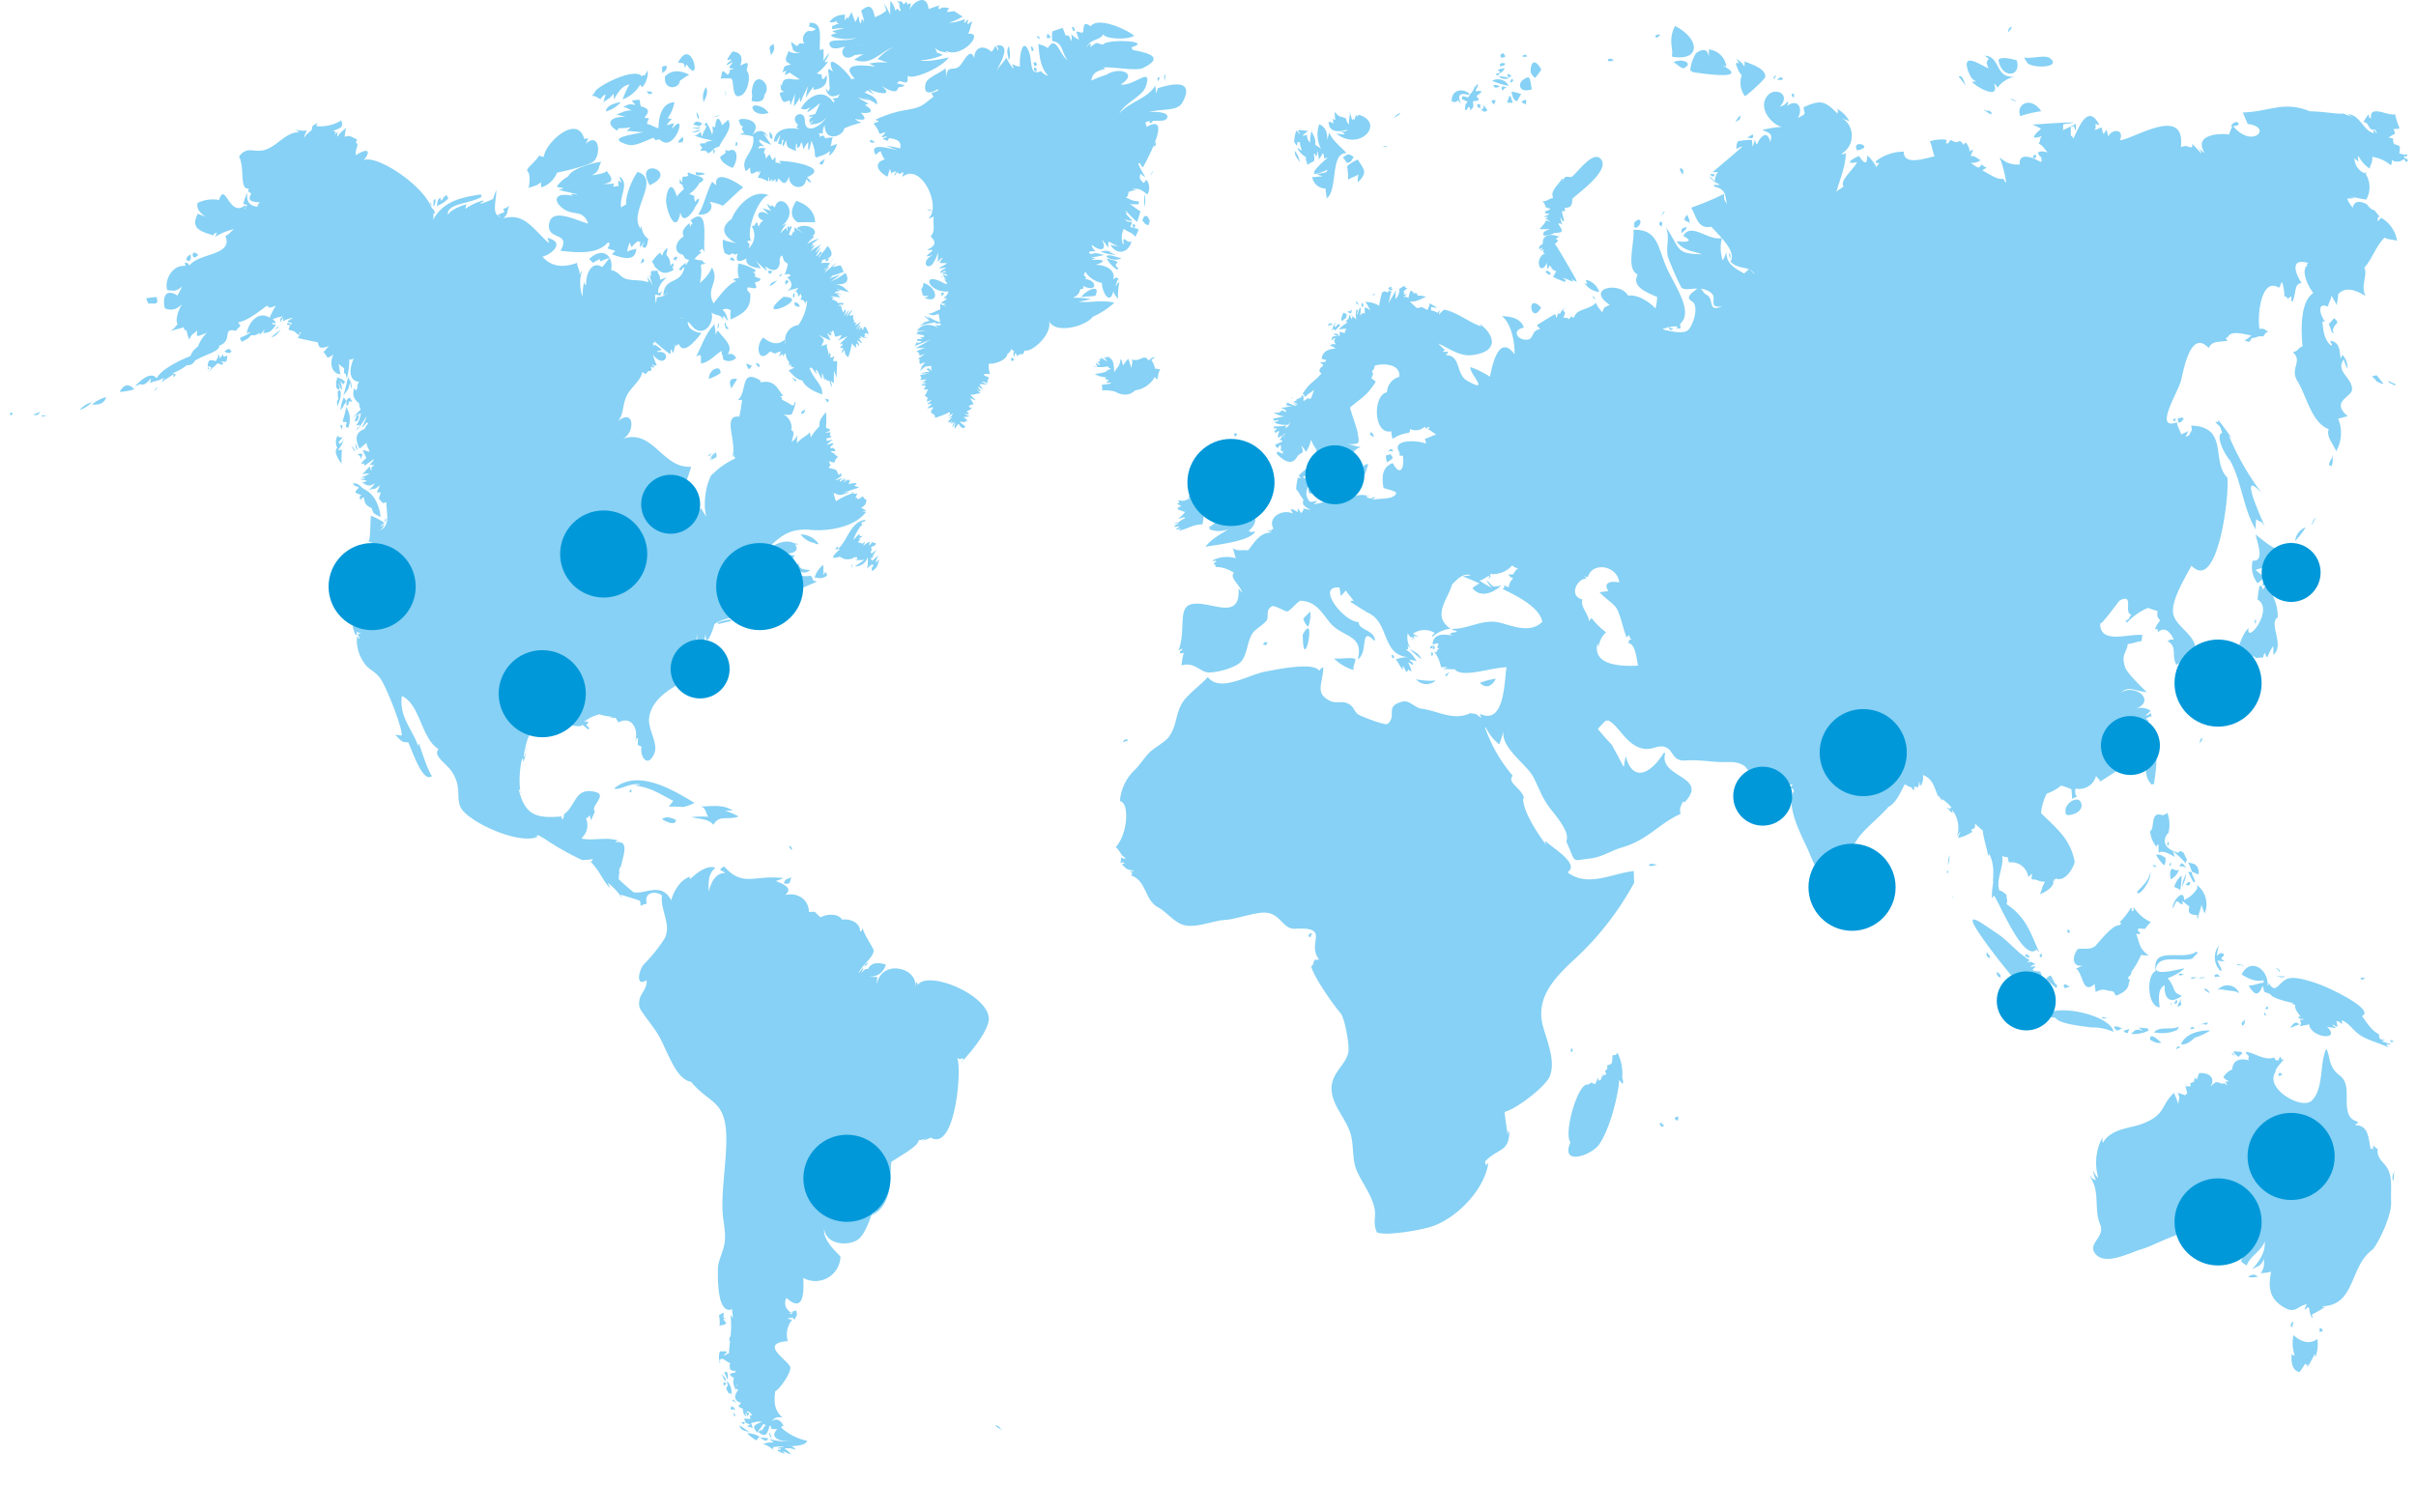 <svg xmlns="http://www.w3.org/2000/svg" viewBox="0 0 418.68 262.06"><defs><style>.cls-1{fill:#86d1f5}.cls-2{fill:#0098d9}</style></defs><g id="Calque_2" data-name="Calque 2"><g id="Calque_1-2" data-name="Calque 1"><path d="M40.15 60.93c-.36-.24-.19-.84-1.26 0 .91.54 1.11.07 1.26 0zM48.71 57.12A18.15 18.15 0 0047 58.46c.92-.16 1.16-.8 1.71-1.34zM39.39 61.64c-.55.14-.66.48-.72-.25a6.72 6.72 0 01-.61.72c-.07-.54.07-.33-.24-.69 0 .64-.13.56-.41 1.19-1.08-.35-1.46-.33-1.4 1.36.49.08 0-.33 0-.31a.29.29 0 01.42-.13c-.12.35.12.15.33.08-.21.33-.44.55-.66.87.57-.54 1.47-1.35 1.55-1.46.48 0 .48.13.88.22.37-.5-.21-.36-.22-.56.28 0 .65.06.91 0a4.19 4.19 0 00.17-1.04zM47.59 57.22c.06-.05.6-.25.71-.7-.38.17-.3.38-.71.7zM23.26 67.49c-.91-1.07-1.82-.87-2.51.44a11.13 11.13 0 002.51-.44zM27.12 67.25c0 .1-.88.81-.26.4s.31-.65.26-.4zM60.07 69.51a3.2 3.2 0 01-.49-.66A7.44 7.44 0 0059 71c.33-.09.4-.53 1.07-1.49zM59.14 74.39c0 .13.29-.33.15-.67-.61-.17-.13.28-.15.67zM30.87 57.65c0-1.18 0 .36 0 0zM60.34 74.15a4 4 0 00-.34-3.6 16.92 16.92 0 01-.63 2.45c.29.35.41 0 .72.21-.36 1.03.07.87.25.94zM61.4 73c.52.06.57-.23.17.49.42-.84.54-.68.65-1.59-.69.17-.48.73-.82 1.1zM61.15 69.63c0 1.21 0 .14 0 0zM60.33 65.34c-.36 1.57-.51 2.18-.85 3.28.82-1.18.82-.72 1.18-2.36a6.66 6.66 0 01.16 1.21c.31-1.08-.17-1.32-.49-2.13z" class="cls-1"/><path d="M60.68 68.9c-.16.2-.75-.05-.63 1.44.68-.29.12-.49.56-.79.88.31.08-.28.07-.65zM58.47 70.48c.38-1.09.81-1.82.45-2.94a.44.44 0 01-.35.23 4 4 0 00.08 1.43c-.4.41-.2.67-.18 1.28z" class="cls-1"/><path d="M58.23 66.09c.1.72-.18 1.07.43 1.46.38-.14 0-.85 0-1.1.22.26.25 1 .58 1.09a3 3 0 00-.36-1.54c.09 0 .58.73.68.61a.36.36 0 01.3-.36c-.55-.6-.77-.53-1.45-.87.03.54-.16.69-.18.71zM25.77 52.64c1-.13 1.83.36 1.35-1.15-.52 0-1.14.15-1.76.19a2 2 0 00.41.96zM1.81 71.32c.07.26-.12.42 0 .69.84-.34.09-.36 0-.69zM33.36 44.3c.11 0 .12.78 1-.11-1.1-.96-.93.1-1 .11zM32.58 45.22c0 .06.66.15.45-1.12-1.28.76-.46 1.15-.45 1.12zM8 72.11c-.4 0-.82-.37-.73.09.39.03 1.6-.2.73-.09zM15.91 69.72a4.14 4.14 0 00-2.1 1.35 5.14 5.14 0 002.1-1.35zM7.1 71.27a5.34 5.34 0 01-1.36.58c1.02.37.96-.32 1.36-.58zM18.4 68.82a6.56 6.56 0 00-2.45 1.29c1.31.13 2.16-.24 2.45-1.29zM272.47 181.57c-.05.27-.53.35-.12.83.37-.31.05-.46.12-.83zM338.28 155.31c-.09.09.57.73 0 0zM337.5 150.64c.34-1.15-.06.11-.14.65.52.14.05-.35.14-.65zM337.58 149.94a4.54 4.54 0 00.26-1.74 5.15 5.15 0 00-.26 1.74zM414.41 66.57c.06-.13.65.44.78.08-.48-.24-.87-.43-1.33-.63-.05.25.59.47.55.55zM300.83 21.12c.32-.34.77-.1.79-1.11-.53.33-1.14 1.57-.79 1.11zM293.91 9.22a7 7 0 00-1 3 .84.84 0 01.37.27s10.57 1.74 5.28-1.12c.05-.07.76.33.58-.06a3.44 3.44 0 00-3-2.74 20.77 20.77 0 01-.09 2.12c.28-1.69-.46-2.69-2.14-1.47zM291.36 11.71c0 .13 1.35 0-.13.24 2.46-.54.92-2-1.2-1.21a10.62 10.62 0 001.33.97zM297.27 30.22c-.34.07-.6-.18-.93 0 .75.78.66.06.93 0zM386.6 21.86c2.48.16.95-1.64 0 0zM351.4 11c1.36.94 5.94.64 3.81-.94-.83-.62-3.47.23-4.38-.12.09.51.32.61.57 1.06zM299.81 45.07c0-.5.27-.84-.18-1.26.02.43.16.88.18 1.26zM289.43 56.8c-.07-.18-.49 0 .14.45.79-.46-.07-.25-.14-.45zM307.81 13.95c.58-.24.86.08 1.2-.27-.59-.68-.69.06-1.2.27zM310.64 16.9s.48 0 .19-.64c-.72-.05-.14.26-.19.64zM302.78 23.91c.4-.17.75.34 1.1-.23-.09 0-.07-.22-.1-.37-.31.09-1.35.75-1 .6zM321.83 26.07c3.31-.65-1.15-2.09 0 0zM350.1 20.13a19.06 19.06 0 013.64-.85c-1.84-2.71-4.45-1.21-3.64.85zM307.47 13.78c.06-.34.29-.41.28-.73-.66.38-.26.61-.28.73z" class="cls-1"/><path d="M300.84 11.22c.3.56.38 1.26 1 1.78a4 4 0 00.54 3.67c.21 0 3.55-2.93 3.54-3.41 0-1.56-3-2.28-3.62-2.63.08-.1 0 .89 0 .92-.51-.83-.64-.75-1.33-1.39 0 .13.34.72.36.86-.45-.21-.43-.24-.49.2zM348.48 5.11c-.09-.17.57-.9-.34-.19-.43 1.33.26.08.34.19zM346.33 10.37c.45 3.28 4 3.08 3.17.1-1.5-.47-2.86-.56-3.17-.1zM352.46 27.61c.11-.47.7-.13.25-.83-.77.43-.2.6-.25.83zM339.41 13.27a13.79 13.79 0 011.19 1.55c-.45-1.6-.84-1.77-1.19-1.55zM344.55 19.2c-.15.13-.75-.25-.87-.26a8.38 8.38 0 001.33.89c.38-.27-.32-.76-.46-.63zM349.47 17.6c-1.8-1.09-.84-.09 0 0z" class="cls-1"/><path d="M341.07 12.34c.28.53.39 1.26 1.27 1.71-.07.34-.43-.16-.53.22 1.29 1.22 4.76 2.9 3.75.29.24 0 .54.48.59.65a4.91 4.91 0 013-1.92c-3.56.3-2.34-3.51-5.26-3.65a4.31 4.31 0 01.72.55c-.05.41-.7.2 0 1.66-1.37-.55-4.72-2.99-3.54.49zM259.87 11.56c.33-.29.64.11 1-.54-1.17-.35-.87.44-1 .54zM291.82 29.5c-.38 0-.51-.73-.71-.11.29.78.13.23.46.79.43-.01-.16-.45.25-.68zM260.4 17.42c0-.66 0-.41 0 0zM261.33 12.75c.06.08-.44.35.29.66.63-.41-.05-.32-.29-.66zM261.72 14s0 .63.5 0c-.27-.85-.28.06-.5 0zM261.51 13.51a5 5 0 00-1.79-.25 1.59 1.59 0 001.79.25zM260.62 15.43c0-.18 1.06-.25-.28-.45-.34.56.18.87.28.45zM264.42 13.55c-1.74.78-1.16 2.75 1.06 1.91-.37-1.34-.15-2.41-1.06-1.91zM260.13 15c-.52 0-.59-.47-1.39-.15.56.74.78.09 1.39.15zM256.62 18.07c-.28.18-.8-.43-.55.48.84.54.2-.25.55-.48zM261.36 11.57c0-.6 0-.61 0 0zM258.95 18.18c-.07-.45.75-.94-.41-.81-.13.57.37.57.41.81zM264.51 18.17c-.27-.42.46-1.31-.81-.58.13.41.67.36.81.58zM254.41 16.91a6.78 6.78 0 00-1-.25 2.25 2.25 0 01-.08.53 9.12 9.12 0 011 .45c-.6.77-.32.37-.47 1.42.49.11.42-.49.67-.54a.6.6 0 01.22.72c.6-.76.66-.54.49-1.66.21-.09.87-.08 1-.26s-.35-.46-.36-.71c.93-.61 1.33-1-.15-.79 0-.47.49-.75.34-1.27a2.42 2.42 0 00-.53.71 1.61 1.61 0 000-.51c-.08 1.07-.46 1.02-1.13 2.16z" class="cls-1"/><path d="M251.57 17.56c.5.16.8.25 1.09-.24a6.88 6.88 0 00.52.71c-.68-1.7-.19-1.94 1.34-1.58a.22.22 0 01.19-.17c-1.62-1.28-3.23-.42-3.14 1.28zM256.52 19c.48 0 .47.71 1.24.13a8.51 8.51 0 00-.67-.92c.05.53-.09.79-.57.79zM260.08 10a1.38 1.38 0 00.81-.22 3.7 3.7 0 01-.31-.54c-.95.15-.37.65-.5.76zM260.67 12.5c-.06 1.08 0-.15 0 0zM259.49 13.19c.32-.5 1-.7 1.26-1.35a3 3 0 00-1.26.35c0 .05.61.13.44.44-1.2.19-.44.32-.44.56zM265.24 12.41a2.05 2.05 0 00.8 1.09 16.67 16.67 0 001.06-1.43c-.87-1.61-1.78-1.85-1.86.34zM258.58 14a12.1 12.1 0 002.87.88 2.1 2.1 0 00-2.87-.88zM261.16 17.71c-.11.09.93.14 1 .09-.69-1.99-.49-1.1-1-.09zM287 6.63c.09-.19.58-.23.68-.63-1.25-.05-.62.49-.68.63zM283.14 38.68c.25.37-.22.58.33.82 1.26-.5.99-2.35-.33-.82zM264.13 9.88c.06-.13.94.13.24-.42-1.03.27-.25.44-.24.42zM269.29 32.39c.69-1.26 0 0 0 0zM411.84 66.1c.5.21.75.45 1.23.42-.43-.45-1-1.26-1.24-1.48 0 0-.92.24-.8.25a2.34 2.34 0 01.81.81zM267.4 39a8.67 8.67 0 01-.61.72h1.86s-1.75.44-1.06 1.13a4.26 4.26 0 001.84-.49c1.47 0 1.52-.24.58-1.57a.56.56 0 01.8.37 13 13 0 01-.43-1.43c.28.07.2.7.69.58-.11-.47-.33-1.22-.4-1.68.73-.12.59.17.46-.58 1-.06 1.3-.26 1.36-1.62 1.22-1.12 6.87-5.14 4.79-7-1.36-1.21-4 2.58-4.93 3.25-1.23 0-1-.31-1.62.79-.11 0 .42-.55-.06-.44-.83 1.26-2.06 2.09-1.51 3.29-1.1.22-1 .62-1.83.54.88 1.13 0 1 1.4 1.32a3.58 3.58 0 01-1 .48c0 .59.66.23.71.44-.23.29-.6.24-.83.46.19.1.44 0 .61.08s-.39.18-.41.33c.55.07.73.42 1 .65-1.25-.94-.87.11-1.41.38zM278.63 10.68c.31-.26.64.14 1-.3-1.15-.59-.96.26-1 .3zM292.82 38.74a3.2 3.2 0 00-.47-1.53c-1.03 1.36.08.87.47 1.53zM291.34 40.58c.27-.5.82-.64 1-1.19-1.34.08-.78.78-1 1.19zM289.69 8c0 .31.23 1.27 0 1.8 4.87.95 5.17-2.94.59-5.3a5.56 5.56 0 00-.59 3.5zM288.13 38.63c-.07.09-.49-.7-.59.31.18.18.27.18.45.37.07-.13-.06-.43.14-.68zM288 37.17c.12-.15.47-.17.45-.53-.4.25-.91 1.09-.45.53zM275.84 51.18c.14.15.23.53.63.69-.1-.42-.34-.38-.63-.69zM268.81 47.25c-.47.15-.34-.63-1-.15.97 1.06.79.21 1 .15z" class="cls-1"/><path d="M273.1 48.41s-3.16-5.6-3.66-6.13c1.05-.76.25-.62.24-.85s.4-.29.51-.4c-1.63-.66-3-.19-2.8 1.15-.38.48-.65.23-.68 1a1.55 1.55 0 00.54-.25c.2.27-.37.23-.23.54.22.08.25-.23.48-.25 0 .56-.37.35.25.7-2 .82-.82 4.2.31 1.63a9.36 9.36 0 00.08 1c.4-.11.16-.39.47-.52.48.73.36.7 1.1 1a4.83 4.83 0 00-.56 1c1 .42 1.31.6 2.09.85.16-.69 0-.16-.34-.71.88.29.82.36 1.67.64.16-.05-.31-.46-.22-.45a5.89 5.89 0 00.91.51 3 3 0 01-.16-.46zM277.14 50.61a3.13 3.13 0 00-2.27-2.1c-.09.41.2.45.16.67s-.38-.22-.43-.09a3.45 3.45 0 002.54 1.52zM261.94 15.88c.12.78.27 1.38.93 1.7l.73-1.28a8 8 0 00-1.66-.42zM267.06 53.31c-2.7-2.83-1.76 3.29 0 0zM275.53 51.15c-.16-.54 0 0 0 0zM276.7 52.26s.17-.45 0 0zM404.33 57c.27-1 1.36-.89.13-1.85a6.6 6.6 0 01-.89 1l.52 1.38c.66.74 0-.25.24-.53zM400.67 91a8.71 8.71 0 01.71-1.34c-.8.61-.77 1.59-.71 1.34zM403.84 79.77c0 .21-.32.61-.22.93.14-.17.32.1.42.14a3.2 3.2 0 00.08-2.08 1 1 0 01-.28 1.01zM396.85 94.82c0-.44 1-.59 0-.76-.09.44-.19 1.1-.31 1.48.69.74.11-.85.31-.72zM377.07 72.38c-.17.33-.8.28-.29.63.43-.09.11-.29.29-.63zM397.74 93.78a15 15 0 001.83-2.38 2.79 2.79 0 00-1.83 2.38zM386.47 79.84c2 3.58 2.29 8.5 4.45 11.95A7.06 7.06 0 01391 90c.87.72.7 0 1.46 1.26-.08-.45-5-10.72-.45-5.7a46.24 46.24 0 01-5.77-10.05 4.14 4.14 0 01.6.58c-.83-1.2-1.57-2.22-2.42-3.28-.06.68 0 .17-.55.38 1.26 1 .82 1 1.25 1.81-1.28.41.31 3.69 1.35 4.84zM378.25 72.28c-.28.39-1.18-.23-.7 1 .74-.17.44-.34 1-.71-.18.01-.34.1-.3-.29zM358.08 141.24c.94.24 3.26-.64 2.5-2.2-.58-1.26-3.32.43-2.5 2.2zM372.27 132a3.5 3.5 0 00.59 4 .3.3 0 01.38 0c.26-1.45 1.28-8.13-.97-4zM234.61 27.23c-.62-.41-.9-.81-1.89.09a5.5 5.5 0 01.66.9c.92-.04.78-.53 1.23-.99zM241.51 20.5c.43-.38 1-.45 1.14-.94a2.77 2.77 0 00-1.14.94z" class="cls-1"/><path d="M224.27 24.71c.24-.08.52 1.26.58-.14 0 .05.32.16.42 0a3.18 3.18 0 00.36 1.44c-.44.1-.42-.39-.8-.28a4.28 4.28 0 001.49 1.52c-.06.63 0 .37.28 1.34 1.11-.93 1.32-.12 1.08-1.94.32 0 .28.14.35.45.34-.06.14-.71.24-.91a5.06 5.06 0 01.28 1.45c.17-.15.65-1.05.71-1.09s.34.93.09.92c.22 0 .58-.18.72-.13-2 1.68-4.12 4 0 2.06 0 0-.22.4-.16.41-.43.17-1.16.22-1.68.4a10.08 10.08 0 011 .4c-.55-.07-1.33.13-1.83.07a2.35 2.35 0 002.31 2c0 .65.15.81.18 1.71 2-1.31.57-8 3.44-7.84-.7-.91-2.39-2.06-3-3.61 0 .32-.29 1-.35 1.33.1-1.45-.35-2.28-1.36-2.74a5.33 5.33 0 00.31 4.26c-.26-.24-.89-.58-1-.71.09-1.13-.23-1.36-.65-2.37a6.92 6.92 0 00-.24 2 1.46 1.46 0 01-.53-1.3c0-.11-.64.2-.78.09a4.53 4.53 0 011-.8c-.27 0-1.35-.19-1.68-.14s.33.56.21.71c-.24-.18-.37-.5-.63-.62a7.17 7.17 0 00-.36 2.06zM236.39 30.06c.05-.8-.33-1.17-1.09-2.39a5.84 5.84 0 00-1.85 1.14 14.74 14.74 0 01.18 2.34c.54-.37 1.27-.54 1.76-.93a10.07 10.07 0 00-.12 1.37 3.22 3.22 0 001.12-1.53zM230.28 21.3c0 1.43 1.45 1.77 3.25 1.14-.41.49-.58.27-1.18.43 0 0 .79.19.63.4a7.52 7.52 0 01-1.43-.14c4 3.26 8.63-1.76 3.92-3.25-.35.53-.16.25-.44.06a2.82 2.82 0 00-.31.92c-.22-.41-.28-.18-.39 0-.14-.56-.34-1.06-.46-1.52 0 .09 0 .29.08.5a5.72 5.72 0 00-.16 1.72c-.46-.39-.4-.66-.59-1.06-1-.44-1 0-1.9-1.12a8.83 8.83 0 00.1 1.4c-.18.06-.43-.22-.42-.41 0 .39.07.7.08 1.07-.75-.62-1-.1-.78-.14zM239.41 25.51c.5-.17.63.09 1-.23-.54 0-1.65.45-1 .23zM225.25 28.14a4.38 4.38 0 00-.86-2c-.05.96.46 1.28.86 2zM390.78 108.34c0-.41.4-.54.06-1-.26.84.02.3-.06 1zM386.88 116.24c3-1.62-4.53-.64-.66 1.31-.49-1.03.46-.85.66-1.31zM381.11 129c.21-.46.59-.52.48-1.13-.42.38-.29.67-.48 1.13z" class="cls-1"/><path d="M382.82 116a8.21 8.21 0 01-1.3 1.1l.35.64a.5.5 0 00-.15-.36c.08.14 0 .74.11.83.23-.49.51-.17.74-.16-.09-.67-.36-.09-.27-.87.54 1.34.18 2.63 1.18 3.62 0-.37-.13-.67 0-1.09a9.88 9.88 0 01.3 1.3c1-1.57 1.42-4.48-.56-4.91.68-.4.62-.2 1.39-.23.74-1.12 2.13-1 3.69-1.81-.32 3.3 2.45 1.35 1.87-.56.39.62 0 .1.78.43 0 0-.33.21-.32.24a4 4 0 011.61-.17c-.22.19.17-.77.19-.79.35.29.09.51.49.72a9.6 9.6 0 011-1.91c.08.29 0 1.18.07 1.48 2-1.74-.94-5.41.72-6.48.09-2.4-1-3.91-1.85-6.1-.17.18-.53 0-.69-.09a2.74 2.74 0 01-.1.63c.47.26.26-.5.66.12-.22 0-.54.42-.52.64-.22-.21-.14-.46-.35-.7a.21.21 0 01-.3 0c-.18.89-.3 1.91-.35 2.4 3 1.7-2 8-1.56 4.95-1.21 1.2-1.42 3-2.06 3.59-1.88 1.54-3.87 1.04-4.77 3.54zM381.11 117.46c0-.09 0-.12 0 0zM396.13 94.85c-1.35 1.32-3.61-1-5.26-2.19.36 1.45 1.6 4.82-.49 4.51a4.6 4.6 0 00.83 3.92 6.29 6.29 0 001.3-1.14c-.71-.23-1.25-.93-1.66-1.13a3.34 3.34 0 013.95.76c0-2.09 1.28-2.31 2.48-3.44-.21.11-.43.42-.67.4-.35-.42-.3-1.43-.48-1.69zM382.28 118.23c0 .42 0 .84 0 0zM383.3 125.18c-.32.24-.57.14-.85.5.55.32.4-.17.85-.5zM409.88 169.49c-.42.12-.75-.27-.78.24a.6.6 0 00.78-.24zM412.26 179.28c-1.28-.66-2-1.85-2.95-3.17 2.33-1-5.19-4.73-7.73-5.61-1.67-.58-3.75-1.22-5-.89-1.65.42-2.2 3-3.41.76-.08-.12 0 .66-.2.45.14-2.83-3-4.94-4.5-1.91.9.61 2.48 1.38 3.75 1a.43.43 0 010 .45c-.7 0-1.53.47-2.54.49.92 1.46 1.61 2.15 2.43 0 .43 1.64.12.85 1.38 1.52.17.6 2.54 1.2 3.8 1.48.14.61-.33 0 .42.32.05.76.16 1 1 2.06 0 .11-.43-.22-.39.16.26.38.61.13.93.28-.11.13-.52.09-.69.12.21.57.29.5 0 1.11.24-.08 1.3-.24 1.61-.35.2 2.58 6.88 3.09 2-.48 1.13 1.12 1.06.93 2.67 1.13-.15-.25-.59-.36-.62-.58.17-.05.71.44.85.34a8 8 0 00-.19-1c.71.2.69.41 1 .52.15-.13-.19-.38 0-.6 1.35.57 1.94 1.86 3.36 2.71s3.38 1.3 4.69 2a2.87 2.87 0 01-.34-.48c.17-.33.45.25.67-.15a9.72 9.72 0 01-1.53-.5s.62-.2.61-.21c-1.26-.06-.99-.37-1.08-.97zM414.52 180.42c0 .06-.6-.55-.13.27.69-.19.23-.41.13-.27zM370.36 154.54c0 1.31 2.58-1.85 2.27-3.37-.15 1.19-1.04 2.18-2.27 3.37zM378.68 153.34c.25-.05.67.59.9-.35-.47-.32-.58.27-.9.35zM374.77 141.32c-2.26-.83-1.26 2.26-2.17 2.77a4.63 4.63 0 001.18 2.75c-.05-.42.06-.34.3-.48-.06.3 0 1 0 1.46.54-.38 1.51-.09 2.79.73-.09-.36-.24-.74-.32-1a16.1 16.1 0 012.26 2.12 1.23 1.23 0 01.19-.67 8.14 8.14 0 01-.55-1.13c-.84-.61-.52-.28-1-.06-1.22-.3-3.41-1.38-1.66-3.52a.31.31 0 00-.07.32 6.08 6.08 0 00-.12-3.71 2.06 2.06 0 01-.83.42zM380.12 152c-.47-.43.08-1-.91-.84.34.7.49 1 .9 1.79.57-.17.12-.28.01-.95zM376.79 153.71c.43.33.71.18 1 .64a9.72 9.72 0 00.25-2.58 4.12 4.12 0 00-1.25 1.94zM378.86 151.42a7.54 7.54 0 00-.76 2.34 6.16 6.16 0 00.76-2.34zM372.93 149.91c.31.14.33.56.77.29-.23-.31-.6-.2-.77-.29zM375.29 148.7c-.66-.35-.91-.69-1.66-.5A9.81 9.81 0 00375 150c.4-.47.21-.69.29-1.3z" class="cls-1"/><path d="M375.81 145.79c-.05.24-.37.39-.17.82.36-.34.13-.67.17-.82zM375.13 140.2c-.1.68.08 0 0 0zM379.19 149.5a11.3 11.3 0 01.65 1.58l1 .47c0-.09.11-.09.2 0-.04-1.7-.66-1.8-1.85-2.05zM374.3 140.59c.22-.41 0 0 0 0zM380.64 154.18a4.82 4.82 0 01-2.15 1.83c0-2.15-2 .1-2 1.45.34-.37.37-.9.74-1.24.55.15.31.41 1.08.57 0 0-.24-.49 0-.55a10 10 0 001.1.9c-.25.94-.15 1.43 1.3 1.48.17 0-.14.53.16.61.08-.79.56-1.64.62-2.43a16.24 16.24 0 00.57 1.53 4.18 4.18 0 00-1.35-4.93c.2.7-.13.88-.07.78zM376.17 149.34c0 .41-.55.61 0 .77.06-.17.01-.98 0-.77zM376.39 150.6c-.1.12-.49.3-.22 1.81a2.8 2.8 0 001.44-1.65c-.61.31-.72-.09-1.22-.16zM377.6 150.2a1.68 1.68 0 011.27.25c-1.09-1.53-.87-.45-1.27-.25zM351.47 166c0 .15.66-.12-.3-.63-.62.77.25.27.3.63zM353.11 165.66c0-.76 0-.1 0 0zM344.4 165c0 .11-.54.49.36 1.13.24-.73-.3-.45-.36-1.13zM384 169.38c.23-.28 1.14.26.31-.51-.98.08-.39.57-.31.51zM376.12 173.83c.33 1.05.23 0 0 0zM378 174c-.16-.33-.11-.51 0-.95a9.57 9.57 0 00-.69 1.47c.13-.02.83-.28.69-.52zM377.77 180.79c-.1.6 0 0 0 0zM376.71 174.13c.25-.25.75 0 .54-.82-.46.27-.25.5-.54.82zM353.8 165.22c-.08.36-.71.17-.09.77a.84.84 0 00.09-.77zM380.63 169.53c.19 0-.42-.31-1 0 .37.33.54-.07 1 0zM392.75 174.34c.06.33-.17.27-.09.63.9-.28.15-.32.09-.63zM376.54 178.83c.46-.26.92-.13 1-.88-1.19.72-3.25-.18-4.27 1a7.06 7.06 0 003.27-.12zM381.62 177.55c.49-.16.74.42 1-.31-.62.03-1.73.55-1 .31zM381 169.59a5.37 5.37 0 001.16-.13 1.67 1.67 0 00-1.16.13zM392.34 175.88c.05 0 .7.56.08-.45.01.08 0 .41-.08.45zM382.93 172.16c-.3-1-1.93-1.07 0 0z" class="cls-1"/><path d="M354.74 174.33c2.78-.82-1.06-4.62-1.13-5.89-.49-.12-.8 0-1.4-.31 0 0 .56-.68.58-.51 0-.26-.84 0-.92 0 .19-.36.59-.36.9-.48-1-.45-.3-.43-1.61-.35 0 .07.67-.33.56-.37-2.38-1.44-3.52-3.23-5.79-4.72-2-1.29-6-4.48-3 0s6.85 8.84 10.61 13.35a4.3 4.3 0 000-.64c.71.59.81.32 1.2-.08zM346 168.33c.12.28-.22.77.68 1.14.09-.83-.49-.67-.68-1.14zM377.78 181.6c-.07 0 .05-.54-.58 0-.36.59.28-.03.58 0zM372.61 180.25c.74.33 1 .66 1.93.49-1.08-1-2.04-1.68-1.93-.49zM362.46 178.1a8.63 8.63 0 013.79.77c-.41-2.9-10.06-5-11.69-2.87a4.08 4.08 0 001.63.41c.56 1.05 4.31 1.43 6.27 1.69zM378.27 169c.12.1.28-.31-.72-.21.22.66.52.07.72.21zM395 168.43c.12.21.32-.4-.77-.69a2.27 2.27 0 01.77.69zM394.32 169.2c.69.06 1 .39 1.72.08-.55-.06-1.59-.06-1.72-.08zM385.4 165.56c.14 0-.39-.89-1.25.2a17.51 17.51 0 01.34-1.81 3.31 3.31 0 00.4 4.44q-.05-.19.12-.2c-.16-.49-.55-1.18-.74-1.71a4.64 4.64 0 001.27.16c-1.11-.64-.39-.54-.14-1.08zM389.14 176.65c-.3.45-.89.46-.56 1.16.64-.38.29-.81.56-1.16zM388.62 167.38c.68.17-.25-.32-1-.18.14.09.11.14-.1.14 1.23-.01.32-.15 1.1.04zM368.91 170.35c0-.24.48-.42-.16-.74.12-.08.13-.17.06-.27.56-.35.39-.38.62-1a12.78 12.78 0 001.61-2.83 3.82 3.82 0 001.32.08c-1.7-1.13-1.53-2.09-2.17-3.66.21-.17.52.13.71-.1-.22-.6-.67-.3-.29-.88.2 0 .83.07 1.14.06a4 4 0 011-1.16 7 7 0 01-1.71-1.1 7.46 7.46 0 01-1.23-1.43c-.41.14.38.46-.33.59-.3 0 .25-.52-.24-.48a13.3 13.3 0 01-1.9 2.42c-.14-.12.5.48.47.09l-.6.47c-1-.17-3.15 2.53-3.87 3.3-.86 1.27-3.05.45-3.35.89-1.1 1.61-.67 3.24 1.23 2.72-.49.1-1 .43-1.46.54 1.35 1.08 1.06 4.6 3.25 2.71 0 .44.12.9.15 1.38 1.34-.64 1.43-.37 2.57-.15 0 0 .53-.26.92.8 1.49-.5 2.3-1.36 2.26-2.25zM369.1 178.32c-.26.19-.8.1-1.09.48 1.09.69.61-.13 1.09-.48zM369.28 179.22a5.69 5.69 0 003.12-.61c-.07 0-.14 0-.14-.32a14.68 14.68 0 00-1.71-.15c.06 0 .71.4.75.55-1.38-.58-1.51.24-2.02.53zM398.53 177.55c-.4-.09-.66-.89-1.68.68.07-.08 1.55-.62 1.68-.68z" class="cls-1"/><path d="M365.37 176.42c-.56.15-.8-.32-1.23.08.7.18 2-.29 1.23-.08zM367.9 178.27c-.44 0-.87-.54-1.58-.28.68 1.23.86.29 1.58.28zM356.1 170.4c-.3-.43-.45-.92-.71-1.31a1.51 1.51 0 00-.8.59c.56.54 1.16 1.12 1.76 1.6.35-.63-.13-.59-.25-.88zM357.85 171.42c.07-.27.51-.25.84-.38-1.38-.71-.48-.42-1.41 0 .35-.23.5-.04.57.38zM358.41 160.95c0 .27-.34.45 0 .77.64-.21 0-.39 0-.77zM380.35 179.87a10.33 10.33 0 002.67-1.25c-2.2-.07-4.45.77-5.07 2.42 1.05.06 1.57-.46 2.4-1.17zM385.78 171.62c.82.23 1.43 0 2.27.56a2.19 2.19 0 00-3.75-.55c.57-.28.9-.03 1.48-.01zM379.92 166.17c.26-.35.64-.63.93-1a.3.3 0 01-.15-.28c-2.26 1.85-7.91-1.16-7.11 3.43-1.71.68-1.47 6.19.67 6.29-.19-1.6-.32-3.22.87-3.84-.14 2.45 1 3.31 3 1.85-1.8-.56-1-1.29-2.49-3.06a8.63 8.63 0 002.92-1.7c-.7 0-6.17 1.76-4.68-.67.98-1.59 4.38-.48 6.04-1.02zM379.5 178.43c.3-.17.84.12.69-.36-.69-.13-.49.24-.69.36zM373.75 159.93c0-.91 0 .17 0 0zM352.54 153.21c0-.74 0-.76 0 0zM341.41 144.43c.21-.26.61 0 .19-.53.26-.44.74.07.66-1.12.24.2 1.53 1.41 1.35 1.17.14 1.57.65 2.76.92 4.39q.24-.14.13-.48c1 2 .78 3.6.67 5.46a1 1 0 01.15-.65 13.52 13.52 0 00-.29 3c.28 0 .11-.5.41-.35 1.14 1.69 5.12 11.52 7.35 9.26 0 0 .22.39.38.39-1.7-4-2.45-6.09-5.62-8.25.28-.71 0-.7 0-1.65-.27-.09-.59-.64-1.23-.7-.64-2 .8-4 .5-6 1.24.59.72-.48 1.16 1.13a2.93 2.93 0 013.33 2.44c.37 0 .38-.46.64-.43.05.35-.12.69 0 .94 1-.08 1.13.44 2.29.38-.71 1.18-.49 1.55-.93 2.2 1.72-.68 2.69-1.79 2.28-2.37.4.05.27 0 .14-.23.24.09.26.07.32-.16 1.76.76 3.26-2.16 3.32-2.9-.75-4-3.14-5.73-5.83-8.44a9.3 9.3 0 011-3.37 7.87 7.87 0 002.48-1.39 17.3 17.3 0 011.78.62 15.45 15.45 0 01.12 1.68l.83-.39c-.46-.7-.2-.58-.31-1.28a.15.15 0 00.15-.1 3 3 0 003.48-2.21c.55.79.58.45.67 1 2.09-1.24 3.57-2.41 5.32-3.23 0 .1-.74-.23-.74-.23.76-.24.59-.07 1.23-.11-.09-.65-.34-.39.25-.63 0 0-.34-.27-.39-.42 0 0 .56 0 .51.21.12-.12-.17-.45-.2-.59.13 0 .21 0 .23-.16.21.22.22.43.48.57a1.75 1.75 0 00-.41-1.23c.07-.48.62-.25.75-.58-.55-.34-.32-.12-.72-.53q.26-.1 0-.26.26.15.22-.18c.49 0 .33 0 1-.23-.08-.22-.59-.21-.32-.47s.44-.2.18-1.11a9.42 9.42 0 011-.19.31.31 0 01.23-.38c-.09-.13-.49-.29-.5-.37.42-.67.53-.26-.12-.77a2.13 2.13 0 011-.44c-.06 0-.24-.71-.25-.64-.19.4-.4.37-.9.54.19-.17.65-.53.94-.85a2.81 2.81 0 00-2.7-.3c3.84-1.43 0-4.43-2.42-2.87 1.32-1.26 2.66-.16 4.46-.07-1.07-1-3.38-3.28-3.73-4.24-.84-2.36.31-2.59.42-4.1 1-.06 1.56-.44 2.39-.49 0-.1.15-1 .16-1.07-2.45-.27-7.43 1.72-7.32-2.06 0 .71 3.22-3.85 3.41-3.94 2.58-1.3.57 2.29 2 2.45-.51.62-.19.76-1.08 1.14a.29.29 0 01.24.35 10.58 10.58 0 013.7-2.63c.54.15.75.31 1.65.51-.08 1.49.14 1 .46 1.72a4.11 4.11 0 00-.88 1.44c.73.12.39-.21.5.55 1.06-1 2.07-.28 2.73 1.25-1 .09-.11-.17-1.07.28 1.82 1 .59 2.43 1.56 4.14 1-.92 2.65-.8 3.09-2 1-2.68-2.76-4.27-3.55-6.49s1.84-6.41 3.06-8.72c4.59 4.79 6.63-12.41 6.21-15.29-2.86-2.79.32-8.77-6.24-9a11 11 0 01.12 1.82c.11 0-.13-1-.13-1-.38.77-.09.84-1 1.12a9 9 0 00.47-1 8.8 8.8 0 01-1.24.59c-.09-.62-.66-1.3-.69-2.1-4.11 1.53.11-5.13.66-7.13.42-1.51 1.61-9.22 4.83-5.73.55-1.3 1.72-1 3.28-1.28a1.09 1.09 0 01-.39-.67q0 .42.44 0c.55-1.11 2.55-.54 4.07-.23a6.08 6.08 0 01-1.22.87c1.38.42.7.1 1.35-.43 1.07-.12.85-.42 1.89-.27.43-.42.26-.71 1-.82-.86-.26-.51-.63-1.61-.5-.42-2 .18-9.11 3.37-7.13.3-.39.23-.68.53-1a8.32 8.32 0 01.41 2.48c.52.22.09-.24.62.5-.11-.06.5-.48.55-.5.16.38-.17.6.21 1 .72-1.61.26-3.22 1.6-3.29-1.1-1.64-2.13-4.49 1.21-3.46q-.57.13-.17.32c-1.37 1.08.3 4 1 4.86-2.35 1.48-2.14 6.63-1.88 9.26-.94.29-.61.76-1.68 1 1.76 1.56-.54 2.85.75 4.93 1.64 2.64 2.49 7.32 5.48 8.42-.54 1.15.79 2.61 1.28 3.82a6.44 6.44 0 00.32-5.69c.53 0 1.05-.3 1.69-.36-3.1-2.65.75-3.31.74-4.68 0-2.12-2.88-3-1.47-5.18a13.14 13.14 0 00.68 1.61 3.32 3.32 0 00-.81-2.34c-.2 0-.26.51-.42.5-.08-1.53-.28-2.85-1.74-3-.11.41.42.41.2.87-1.36-1-1.43-2.95-1.58-4.08.11-.36.34 0 .47-.12-.89-1.08-1.5-3.49.51-2.59.1-.8.46-1 .59-1.93.28.56.66 1.08.94 1.72 0-.63.25-1.29.2-1.9 1.33-1.61 3.38-.58 4.76.26-.9-1.79.45-3.8-.22-4.91 1.31-1.37 1.92-3.58 3.52-5.22.65.41 1.35.28 2.17.56a5.65 5.65 0 00-2.77-4 2.5 2.5 0 01-.67.63c.31-.88-.14-.6.43-.82-.05 0-.89-1.08-.9-1.11s-.55.06-1.3-1c-.6-.37-2.19-1-2.46.56a6.92 6.92 0 01-1-1.54 12.19 12.19 0 011.37-.11 4.42 4.42 0 00-1.65-.4c1.17.07 3.09.68 3.63.62a4.36 4.36 0 00-.33-4.73c.21 0 .32.24.41.32a2.86 2.86 0 01-2.15-2.8 1.26 1.26 0 00.7.59c0-.32-.25-.63 0-.91a5.86 5.86 0 001.95 2.2c.13-.87.52-1 .44-2.05a6.32 6.32 0 013.19 1.44c.29-.21.15-.63.23-.87a1.69 1.69 0 002-.14c.44-.12 0 .66.74.32-.14-.68-.27-.29-.68-.67.18-.6.47.33.6-.5-.88.12-.9-.14-1.39-.15.15-1.53.27-1.23-.87-1.64-.66-1 .56-.81-1-1.15 1.56-1 1.15-.35.89-1.45.3-.11.84.1 1-.22a12.29 12.29 0 01-.75-2.37c-1.13.44-4.53-1.82-4.16.76-.42-.14-.33-.35-.43-.71-.37.32-.65 1-.92 1.27 1 .28.66.63 1.3 1.27 1 .38.47-.48 1.07.75-.17 0-.43-.54-.55-.65a.94.94 0 000 .63c-2-.62-2.27-3.11-4.49-3.33a3.26 3.26 0 00.78.48 12.72 12.72 0 01-1.54-.58c-1 .16-4.07-.46-6.41-.38.08 0 .69.07.76.07-4.67-2-7.14 0-11.8.13.15.38.7 1.7.87 2 4.48.51.69 4.54-2.7.17-.06.57-.42 1.09-.54 1.65-1.69-.27-6.3 0-4.22 3.22a13.64 13.64 0 01-1.12-.89c.09.18.63.65.45.92a19.34 19.34 0 00-1.57-1.69.69.69 0 010 .65c-.77.07-.7-.52-1.91 0 .88-7.45-8.06-1.45-10.57-1.21.86-1.95-1.36-2.06-2-.67-.1-.36-.23-.88-.3-1.16 0 0-.56.72-.44.76-.31-.19-.26-.86-.47-1.16-.4.1-.73.43-1.19.4.28-.25.22-.7.15-1.05a1.37 1.37 0 00.69.21c-2.18-4.21-3.87 1.46-4.53 2.38a.69.69 0 00-.41-.52v-1.6q.27.2.45-.17s.4.92.43 1 0-1.37-.09-1.3c-.6.5-1.9.92-2.23 1.21.27-.45 0-.51.18-1.14a10.39 10.39 0 001.91-.29c-2.44 0-5 .25-7.3.37a15.72 15.72 0 011.5.72c-1.3 1.16-2 2 .15 1.28-.54.64-.12.71-.59 1.29.77.35 1 .94 1.59 1.53-1-.27-2.55-.33-1 1q-.45.22.08.33c-.52.65-.75-.39-.21.43-1.33-.89-3.93-1.87-3.73.34a4.22 4.22 0 01-3.48-1.28 22.36 22.36 0 011.15 4.41c-.36-.14-.25-.46-.6-.67-.83.31-2.33-.83-3.54-1.42.21-.23.61-.35.74-.47a2.87 2.87 0 01-.86-.57c-.55.66-.37.82-1.9-.3 1.13.12 1.34-.34 1.8-.42-.85-.31-.61-.65-1.82-.77a8.7 8.7 0 00.42-1q-.39-.11-.57.34a2.48 2.48 0 00-.71-1.66.74.74 0 00-.33.44c-.57-.82-.53-.71-1.24-.5-1-.05-.82-.89-1.47.26a.3.3 0 00-.37 0c-.08-.34.31-.31 0-.69a6.67 6.67 0 00-2.79.29c.37.66.51 2 .85 2.62-1.14.1-5.41 1.83-5.37-.83A7.91 7.91 0 00325 28c.3.49.5.12.67.37-.1 0-.51.52-.48.62a7.11 7.11 0 00-1.6-2.05c0 1.79-.62 1.38-1.41.1-1.24.46-2.68 1.57-.36 1.06-.6 1.28-3.08 3.2-2.34 4.21-.33.36-.92.53-1.26 1 .62-2.23 1.6-4.41 1.66-6.74-.35 0-.27.32-.75.09 2.79-1.74 1.94-5.49-.12-6.19.6.19 1.08.41 1.47.52a5.52 5.52 0 00-2.13-2.14c.32.66.1.22.1.87-2.33-2.43-3.11-2.34-5.9-1.14.16 1.53.62.88-1 1.92 1-1.78 0-3.48-1.86-2.15-.1 0 .47-.71 0-.68a1.92 1.92 0 01-1.24.81c2-2.2-.81-3.37-2.06-2-2 2.19.78 5.23 2.39 5.51a18 18 0 00-3.39.55c1.41.57 1.83.65 1.38 2.1-.49-2.37-1.85-.76-2.24.31-.44 0-.13-.41-.48-.65a3.24 3.24 0 01-.34 1.13c0-.26-.08-.8-.12-1.18a12.11 12.11 0 00-2.41.24 2 2 0 00-.24 1.33c.38-.15.53-.41 1-.39-2.15 1.88-3.19 2.75-5.16 4.4h.94a2.52 2.52 0 00-.54 1.54c-.42-.23-.5-.58-1-.76a4.53 4.53 0 001.91 1.39 2.15 2.15 0 01-1 0 .24.24 0 01-.17.3c2.4.51 1.95 1.64 2.41 3.31-.27-.9-.63-.54-.56-2a49.34 49.34 0 01-5.7 2.39c.91 1.47 1.08 3.77 3.5 3.3 1.14 1.3 4.52 4.34 3.3 6.05 1.63 1.59 3.17.54 4.3 2.26-1.44-1.37-.89-.91-1.94-.21-1.73-1-3.07-1.65-3.05-3.73a8.66 8.66 0 01-.63 1.49 6.9 6.9 0 01-.15-3.91c-2.31.61-5.3-2.82-6.71-.36 2 1.07.47 1.1-1.15.93 1.16 1.73 3 1.67 4.36 2.26-4.7-.07-3.64-1-6.2-4.69.73 1.76-.05 3.47.32 5.07a49.2 49.2 0 002.35 5.39c1 .82 3.21-.62 5.19.94 1.12.88-.75 2.7 1.9 2.32-2.73 1.12-1.24-1.34-2.81-2.06-.6-.27-.88-1.68-1.69-.89-.52.5-2.09 1.3-.76 2.07s.18 4.27-.68 5-3.09.19-4.44-.15a6.07 6.07 0 012.58-.5q.07.38-.41.42c1.13-.17 1 .25.91-.88 2.36-2-.82-6.44-2.21-9.43-1.68-3.63-1.53-7-5.87-6.85.18 2.53-1.35 6.71.72 7.75-1.06 2.06 1.32 3 3.38 3.89a9.31 9.31 0 01-.3 2c-1.17-1.28-3.22-2.49-4.74-2.23-1.43-2.56-7.53-1.31-3.18 1.59-1.34.7-.74.24-1.35 1.33-.2-.49-.83-.91-1-1.68-1.53 1.38-3.35.95-3.83 2.54-.55.14-.2-.69-.85.32-.46-.37-.3-.16-1-.3.55-1.38.16-.51-.08-1.51a5.61 5.61 0 00.94-.38c-1.19.62-.87.28-1.45 1.19-.62.16.07-.64-.11-.6a14.12 14.12 0 01-.53 1.35c-.08-.08-.09-.64-.22-.66-1 .57-2.28 1.38-3.09 1.89-.1.21.44.51.51.71-1.74.3-.92 1.82-2.4 1.85-1.66 0-2.5-1.72-.43-2.1-.51-1.62-2.19-1.92-3.8-2 1.63 1.22 2.29 4.72 2.19 6.62-2.83-3.84-4 2.55-4.25 3.9a15.84 15.84 0 00-3.39-1.68c-.29 1.05 3.62 4.72-.55 2.38-2.06-1.16-1-4.38-3.71-4.46.29-.41.4-.32.34-.57-.3-.08-.52.08-.84 0a.53.53 0 01.38-.29 10 10 0 01-1.18-1.14c1.74.75 3.68 2.29 5.86 2 4.63-.57 4-3.36 1.34-5.41a1.57 1.57 0 00.27.44c-1.93-.54-4.22-2.51-6.52-2.91-.15.23-.47.4-.85.89a2.29 2.29 0 01.15-.7c-.31 0-.11.27-.45.34a2.88 2.88 0 00-1-.39c-.15.09 0-.84.07-.7-.33.14.85.26.94.24-.44-.25-.78-.49-1.33-.77a2.29 2.29 0 01-.4 1.15c-1.31-.68-.65-.52-1.75-.31-.37-.26-.86-.79-1.3-1.14 1.47 0 1.64-.36 2.84-.83a4.44 4.44 0 00-1.45-.21c-.26-.58-.11-.49-.85-.31.53-.13-.33-.53-.37-.56a5.68 5.68 0 00-.39 1.31c-.26-.16-.39-.4-.83-.05.2-.43.4-.36.53-.77 0 0-.41.36-.5.16.24-.57.1-.06-.05-.51a6.7 6.7 0 00.66-.56c-.42-.17-.26.17-.39-.38-.69.2-.6.31-1 .5a2.12 2.12 0 01-.66 1.75c0-.71 0-.86.08-1.57-.33.77-1 1.72-1.34 2.47.25-.72.31-1.48.56-2.22a.37.37 0 01-.41-.23s-.2.47-.22.43c-.55-.15-.39-.35-1 0a18.72 18.72 0 00-.5 2.3 4.59 4.59 0 00-2.42-.66c.63.69.44.83.94 1.51-1.29-.95-1-.52-1 .46a.7.7 0 00-.85.54 12.15 12.15 0 00.16-1.56c-.52.36-.37.85-.65 1.29-.16-.16.39-1-.13-.9a3.5 3.5 0 000 1.68c-.39-.31-.67-.68-1-.86-.1-.06.52.5.53.54-.55-.2-.25.15-.3.29-.21-.14-.28-.69-.43-.74-.16.73-.12.73-.77 1.13 0-.06.39 0 .39.2a8.56 8.56 0 00-1.47 1.15 8 8 0 001.29-.13 6.18 6.18 0 00-.27.78c-.28 0-.64-.23-1-.22.24-.18.15.71.06.82-.55-.83-.47-.34-1-.46 0 .24.51.21.68.32 0 0-.92.22-.89.19s-.08.53-.1.6c.33 0 .3-.45.63-.31-.12.27-.38.55.12 1-1.12.05-.14-.27-1.11.29a1.34 1.34 0 011 .49c-1.72.07-2.12.85-2.33 1.42a.3.3 0 01-.08.29c.26.15.75.21.87.29a.22.22 0 00-.16.27c-.32.1-.54 0-.92.14.11.27.52.07.48.57-.64.43-.87.94-.26 1.31-1.65 1.86-1.85 1.36-3.27 3.51.5.5 0-.34.41.61.69-.77 1-.73 1.57-1.32a13.77 13.77 0 01-.58 1.6c-.93-.18-.48.06-1.26.38-.05-.21.11-.5-.08-1-.7.34-.23.13-.21.33a8.27 8.27 0 00-1 .46c.22.44 0-.06-.38.36.58.35.41.18.69.56a2.62 2.62 0 01-.94-.61c.17.23.55.58.74.83a13.9 13.9 0 01-1.66-.67c-.05-.05 0 .46-.2.45.78.25.48 0 1.08.2-.65 0-1.23.28-2 .25a4.79 4.79 0 011 .5.23.23 0 000 .38s-.7-.55-.73-.38c-.82.45-.31.41-1.47.33a4 4 0 001.88.68c-.62.05-1.42.32-2 .4.27.69.44.07 1 .32-.1.06-.75.37-.83.2.39.54 1.94.58 2.53.53 0 0 .25-.53.26-.54-.15.73-.23.75-.83 1.15-.09 0 .34-.5.1-.47a11.41 11.41 0 01-2.13.14.25.25 0 010 .37 2.38 2.38 0 00.56-.06c-.1.51-.52.3-.35.67s.46-.19.77-.17c-.13.71-.27.41-.2 1.22a12.22 12.22 0 011.41-.89c-.15.1-.74.58-.31.77-.38 0 0-.45-.37-.45a1.19 1.19 0 01-.52.9s.53 0 .57.21a9 9 0 01-1.28.59 1 1 0 00.44.6c.09 0 .34-.56.41-.57.39.52-.05.56.23 1.16a.68.68 0 01.56-.05c-.53 0-.27.1-.29.43-.32-.07-.67-.29-1-.39a.27.27 0 01-.14.35c1.5 1.56 2.83 2.1 3.68.44.68-.75 1.23-.19.63-1.84a5 5 0 01.8 1.14 5.27 5.27 0 00.89-2.15 6.37 6.37 0 00.93 1.71c0 .5 0 1.23.09 1.86 0 0 .21-.5.27-.51-.32 2.12 2.13 7.92 3.71 4.17 2.15.67 2.13-2.08 1.68-3.38a.57.57 0 00.59 0c-.67-.84-.07-.6-.54-1.17.69-.29.56-.58 1.13-1-.09 0 .44-.22.74-.38-.87-.1-1.78-.51-2.54-.51 2.53 0 2.35.11 2-2.1-.09-.59-.88-2.68-1.3-4.24 1.76-1.52 2.93-2 4.44-4.44-.16-.32-.36-.27-.72-.67.2-.62.42-.5.1-1.2.39-.45.25-.08.47-.94 1.35-.45 4.51-.36 4.25 1.93a2.88 2.88 0 00-2.14 2.68c-2.53.54-2.33 7.44.74 6.76a7.32 7.32 0 00.24 1.34 5.8 5.8 0 012.8-1.06c.35-.31.09-.34.26-.66a2.32 2.32 0 002.53-.42c.27.44 0 .36.77 0 .14.36-.53.54-.39.32.33.17 1.17.76 1.59 1.05-.8.22-1.42.64-1.94.71 0 .23.2.66.16.86-1.71-.68-5.85-.7-4.69 1.34.41.7-.39.76.7.76.3 2.08-.44 3.78-1.77 1.26-1.88.76-1.9 2.42-1.61 4.26 0 .19 2.37.57 2.21 1-.43 1.19-3.08.78-4.31 1.17a1.58 1.58 0 00.72-.56c-1 .28-.71.45-1.57 0 .08-.24.36-.35.53-.09-3.35-1.17-4.42 2.33-7.67.92.07-.21.44-.13.55-.32a6.3 6.3 0 01-2.51.74c.13-.3.42-.13.56-.56a9.67 9.67 0 01-1.21.18 2.06 2.06 0 01.8-3.47.77.77 0 00.17-.35 3.59 3.59 0 00-2.1-1c.05.28.37.44.35.73a.37.37 0 00-.42 0s.12-.64 0-.51c-.66.32 0 .61-.92.39a11.44 11.44 0 00-.31 2c.52.55.65 1.08 1.25 1.79-.06.65-.41.93 1.26 1.8-2.2-.33-.61-.46-1.65.57a5.88 5.88 0 01-.46-.79c-.17 0-.12.51-.13.6-.8-.41-.29-.34-1.26-.53a7 7 0 01.42.78c-2-.87-4.43.84-3.35 2.62-.43.38-.56-.08-.25.5-.15-.19-.73-.18-.9-.24.26.1.52.32.79.46-2.11-.22-3.37 2.38-4.07 3.06-1.22-.18-1.68.23-2.65-.39.29.64.31 1.11.57 1.76a5.44 5.44 0 00-4 .33c0 .4.53-.16.61.25-.09 0-.5.22-.41.48.42.08.16.15.3.44a5.67 5.67 0 013.14 1c-.78.85.87 1.86 1.51 3.5a8.51 8.51 0 01-.69-.78c.37 6-5.14 1.88-8.29 2.77-2.28.65-.78 4.46-2.13 8l.66-.36c.05.41-.58.43-.38.77 0 .18.47 0 .65 0a10.53 10.53 0 00-.39 2.17c2.18-.69 3.23 1.16 4.66 1.21 1.59.05 4.86-.87 5.71-1.94 1-1.24 1-3.3 1.87-4.76.37-.66 1.6-1.34 2.35-2.11s-.21-1.82 1-2.63c.52-.33 2.13.83 2.67.86s1.9-1.89 2.45-1.85c2.47.2 3.36 1.7 4.92 3.7 2.13 2.72 6.05 2.06 4.91 6.48 1.93-1.25.23-5.93 2.91-3.21a.11.11 0 01.08-.13c-.24-1.86-2.91-1.75-2.82-3.13-2.6 0-7.58-6.4-3.32-6a12.64 12.64 0 00.23 1.5 11.26 11.26 0 01.88-1c.31.72 1 1.2 1.32 1.85 0 .07-.48-.26-.53.18 1 .55 1.9 1.26 3 1.79a.44.44 0 01-.48-.14c4.48 1.46 2.56 7.71 7.71 7.91a6 6 0 00-2.4.36c.56.7.65 1.13 1.18 1.76.2 0-.16-.57.11-.53.28.33.36.73.61 1 .62-1-.2-.39.83-.17a5.94 5.94 0 00-.58-1.48c.61-.06.22.43.89.28 0-.32-.53-.54-.69-.79.42 0 1 .23 1.26.17-.64-.78-.75-1.29-1.85-1.89.64-.16.3-.37.3-.76a6.31 6.31 0 00.46.46 3.62 3.62 0 01-.45-2.56 5.09 5.09 0 00.91 1.1c-.31.12-.27-.51-.28-.52.29.13.38.32.65.45a2.6 2.6 0 01-.27-.53c0-.12.71.13.74.11-.26-.36-.52-.23-.8-.57a3.44 3.44 0 013.75-.1c-.37.36-.36.17-.51.74a5.67 5.67 0 013.23-1.48c-3.34-2.23-.38-5.21.26-7.66.86-.85 1.77-2 3.29-1.64-.5.14-.9.12-1.43.24 1 .37 2 .79 2.91 1.22a5.2 5.2 0 00-1.23.82c1.33 1.62 3.32 1 5-.44-1.71.26-1.24.32-2.56-1a4.3 4.3 0 00.91 1.38 20.48 20.48 0 01-2.15-1.26c.76-.16.92-.51 1.67-.83.17-.17-.12.68-.12.68.32-.62.52-.35.27-1a4.52 4.52 0 003.88-1.49c.58.44-.14.13 1 .53a2 2 0 00-.74.89c-.31.3-.49.06-.93.19.49.56.28.38.84.67a2.12 2.12 0 00-.77 1.49c-.31 0-.53-.29-.81-.23 0 .33.09.36-.29.55 2.34 1.11 6.45 3.14 6.9 5.69-2.23 2.29-5.87.4-7.7.08-2.87-.51-5.14 1.22-8 1.15.43.45.53.14.91.46-.33.26-.9 0-1.22.51-.1.11.4 0 .44.2-1.65-.31-3.3-.34-3.45 1.5.32.05.65-.24 1-.13 0 .71-.47.65.15.87-1 .61.3.72-.85.55a6.36 6.36 0 011.16 2.62c.13.15 1 0 1.12 0a4.32 4.32 0 01-1 .5c.9-.27 1.35 0 2.26-.09 1.22 1.64 6.43-.34 9-.33-.43 1.81-.17 10.09-4.54 8.11-.23 0 .23.61.11.66-1.2-.95-.89-.66-2.12-.81a.85.85 0 00.46-.12c-3 1.62-5.81-.31-8.64-.66-1.24-.15-2.08-1.56-3.36-1.22-3.14.81-.83 2.41-2.53 3.85-.41.34-4.42-1.25-5-1.58-.85-.45-.76-1.49-2-2-1-.41-2 .08-2.94-.39-2.73-1.32-1.33-2.87-1.2-5.77-.3-.09-.49.29-.74.51-1-1.53-7.28-.23-9.41.19-2.88.56-7.8 3.66-9.87.92-1 1.17-3.29 2.85-4.23 4.18-1.43 2-1 4.13-2.56 6.24-.69.91-2.61 1.89-3.43 2.76s-1.68 2.22-2.65 3.12a8.4 8.4 0 00-2.37 5.21c1.74.27 1.33 5.8-.71 7.95 1 1 .79 1.46 1.75 1.92-.64.21-.21.13-.82-.14a6.58 6.58 0 01-.14 1.05.5.5 0 01.74 0s-.57.33-.64.07c.95.76.7 1 2.31 1.2a1.29 1.29 0 01-.76.09c.37.38.64.21.18.73 2.79.93 2.29 4.3 4.81 5.6 1.25.65 2.72 2.56 4.33 3 2.09.59 5.09-.74 7-.86s4-.94 6.23-1.24c3.57-.49 3.71 2.88 6.07 2.75 6.38-.36 1.89 2.47 4.17 5.32 0 0-.9.16-.72 0-.48.77 0 .74-.66 1.19.66 2.26 4.12 7 5.09 8.11.73.82 1.54 5.37 1.38 6.66-.26 2.17-3 3.64-2.93 6.51s2.51 5.05 3.32 7.83c.55 1.91.25 4.48 1 6.19.9 2.17 2.31 3.78 3 6.14.59 2-.28 2.7.52 4.66 1.43.72 7.65-.37 9.54-1 4.22-1.39 9.11-6.29 9.79-11 0 0-.35.36-.45.33s0-.46-.17-.54c2.3-2.44 4.12-1.58 4.27-5.11q-.2.06-.08-.27c-.37 0 0 .67-.24.56-.22-1.49-.35-2.37-.53-3.82 2.06-.5 7.11-4.39 7.85-6.18 1-2.54-.33-5.72-1.12-8.45-1.32-4.55 1.09-7.83 5.08-11.54A51.28 51.28 0 00283.2 153c0-.35-.09-1.21-.06-2-3.76.37-8 2.9-11.49.21 2.16-1.47-2.48-4.14-3.76-5.36-.39.12.13.4 0 .54-1.37-1.81-4.07-5.85-3.94-8.13 0-.07.16.31.2.21-.42-1.91-3.11-2.79-2-4a26.2 26.2 0 01-4.83-8.43c0 .09.08.12.18.08a8.4 8.4 0 002.31 2.92 20.46 20.46 0 00.81-2.64c-.89 3.06 3.94 6 5.13 8.35s1.43 3.47 2.91 5.41c1.06 1.39 3.49 4.13 2.76 5.69 1.78 3.86.75 3.34 3.87 3 2.41-.25 3.68-1.34 5.94-2 4.38-1.3 6.39-4.19 10-5.76-.27-1.31.21-1.42.5-2.39-.25 0 0 .36.2.36 4.37-4.55-4.55-4.2-3.36-8.46.1-.09-.26-.11-.26-.08-2.55 4.06-5.53 4.88-6.61.42 0 .62-.22 1-.24 1.82l-.14.09c-.67-1.28-1.64-3.11-2.05-3.81-1-1-1.64-1.83-2.38-2.68.57-.63 1.2-1.29 1.36-1.43a.67.67 0 00.41-.07c1.89.93 2.92 3.84 5.5 4.75 1.93.68 2.94-.49 4.2-.18 1.8.44 1.2 2.57 3.8 2.39 2.4-.17 4.4.29 6.42.28 1.75 0 2.23-.07 3.39.47s1 2.41 3.17 1.52c-.46 1.55.57 1.63 2 1a.41.41 0 00.35.06c-1.29.57-1.1.77-2.11.86 1.18 2.11 5 3.66 4.52-.21.28.19.42.3.8.1-.85 1.25-.13.35.18 1.14-1.4 2.74 1.07 7.3 2.54 10.48a33.15 33.15 0 002.76 5.53c2 2.75 1.26 2.64 4 1.4a32.22 32.22 0 01.94-7.52c.88-2.51 3.49-4.14 6.09-7 0-.11-.4.11-.4.12 1.74-.53 2.5-2.74 3.3-4.12.26.24 1.31.71 1 .45.34.37.27.35.49.6a.32.32 0 000-.53c.91-.28.68.67 1-1 .09.3.06.57.13.88a.46.46 0 01.35-.36c-.1.35-.12.22-.09.53 0-1 .43-1 .22-2.17 1.86.71 2 2.28 2.68 3.79.1.07 0-.41 0-.38a3.42 3.42 0 00.81 1.14.38.38 0 01-.13-.35 6.12 6.12 0 011.63 1.47c-.54.23-.27-.19-.32.34a.76.76 0 00-.52-.32 9.87 9.87 0 001 .92 1.06 1.06 0 00-.17-.67 4.94 4.94 0 01.92 4.8 4.91 4.91 0 01.63-.94c0 .16-.5 1-.37 1.11a6.76 6.76 0 002.04-.81zm-104.81-89zm-4.37 45zm8.87 7.55zm3 .9zm5.72-7.23zm-17.3 71.52zm24 28.32zM272.14 152zm-.76-1.74zm-10.49-26l.09-1.06zm.12-2.12zm.35-.26zm27 10.39l-.63 2zm-4.52-16.89c-2.86.16-7.94 0-7-3.86.07.12.11.6.18.62a4.11 4.11 0 011.31-2.53 12.19 12.19 0 01-2.52-2.49l-.46.55c0-1.14-1.55-2.53-1.13-3.75-2.53-.65-.77-3.78.69-3.6a.44.44 0 00-.43-.36c.24-.12.49.12.71 0 .8-2.59 5-2 5.44 1-1.49-.29-2.89 0-1.9 1.52-.43 0-1.11.17-1.55.16.81.92 2.42 2 2.89 2.7.73 1.1 1.16 3.58 1.84 5.22-.45.08.39-.43.47-.47a.74.74 0 00.44.79c-.8-.06-.43.25-.64.62 1.08 0 1.4 2.2 1.66 3.82z" class="cls-1"/><path d="M323.53 156.93c-.53-1.48-1-2.34-2.29-2.95a1.4 1.4 0 01-.57.55c.11 1.74 1.93 7.11 2.86 2.4zM227.46 80.58a9.37 9.37 0 00-2.52 2q.25-.22.39.25a3.43 3.43 0 002.13-2.25zM228.22 86.1c-.37 0 1 .37 1 .37a2.21 2.21 0 01.07-.62 6.29 6.29 0 00-1.07.25zM229.84 84.46c0 .32 0 .55 0 0zM230.58 86.68c-.25.08.33.35.61.18a1.27 1.27 0 010-.53c-.82-.1-.24.23-.61.35zM227.79 85.41c-.5-.15-.14-.89-1.09-.62.16 1.38.65.49 1.09.62zM228.25 84.67a2.81 2.81 0 00.94 1.08 3.63 3.63 0 00.47-1.91 1.69 1.69 0 00-.65.1s0 .72.15.62q-.13-.1-.19 0c-.49-.64-.41-.15-.72.11zM233.22 55.21c0-.39.56-.71-.42-1a4.87 4.87 0 00-.39 1.2c.44.5.26-.14.81-.2zM234.32 53.59a1.14 1.14 0 01-.82.43c.96.68.56-.02.82-.43zM230.87 56.14s-.38-.35-.77.27c.32.2.24-.19.61-.09-.44.97.13-.16.16-.18zM235.52 52.85c-.28-.28-.32-.57-.52-.61 0 .67.34.44.52.61zM240.42 50.11c.54-.13.6.66.94-.09q-.55.12-.15-.22c-.55-.21-.38.2-.79.31zM236 52.35c.06.31-.3.57.19.89.23-.45-.08-.55-.19-.89zM238 51c-.08.25-.42.26-.74.2 1.49.08.86-.53.74-.2zM224 69c-.59-.32-.13.14 0 0zM221 76.4c.6.38.11.11 0 0zM220.79 75.09c0-.17 0-.2 0 0zM231.41 57.29a8 8 0 01.85-.87 3 3 0 00-.51-.46c.46.17-.28.62-.42.76-.2-.16.16-.91.09-.93a7.29 7.29 0 00-.63 1.58c.31-.44.37-.37.62-.08zM236.3 81.81c.28-.08-.54.48.22.4a13.67 13.67 0 00.58-1.77c-1.3.12-.59.74-.8 1.37zM234.36 82.37c.13.32-.12.85 0 1.22.19-.64.34-1.25.46-1.91-.33-.05-.32.74-.46.69zM239 74.71c.08.08.5.16 0 0zM237.24 75.09c.09 0 .41.62.86.61-.18-.61-.19-.38-.54-1 .03.17.15.56-.32.39zM240.41 78.29c.54-.2.53 0 1.06-.1-.62-.73-.58-.07-1.06.1zM240.94 78.68c-.22.2-.56.2-.77.27 0 .26.08.92.17 1.19 1.57-.86.87-.85.6-1.46zM233.13 102.6c-.08 0 .39 1.45 0 0zM206.23 85.81c0 .25-.88.56.22.48-1.18.42-.94.67-2.27.43a1.1 1.1 0 01.14.68q0-.29-.35-.11c0 .08.68.38.71.4-.11.18-.6.27-.64.35q.22.24 0 .27c.52.11.58.23 1.34.44a7.11 7.11 0 01-1.21 1.18c.36-.05.79-.25 1.1-.27q0 .22.28.12a2.86 2.86 0 00-1.24.73c-.44.13-.42 0-.83.2h.8c-.17.27-.8.19-.72.58.34.13.52-.14.87 0a3.32 3.32 0 00-.65.46.82.82 0 00.75-.23q0 .33-.38.33.31-.09.14.13c1.8-.36 2.28-1.05 4.07-1.08.45-1.64 0-3.34.76-4.29q.35-.12.29.43c-.83-1.29-.29-1.29-2.08-1.32a2 2 0 01.49-.34 1.28 1.28 0 01-.47-.32 3.23 3.23 0 00-.32.75c-.31-.95-.51-.37-.8 0zM208.61 80.79c0 .31-.32.34-.55.42.24.21.54.57.8.76.08-.07.19-.34.36-.34-.5-.07-.55-.35-.61-.84zM208.18 79.9c-.53-.32-.36.25-.27.39a6.75 6.75 0 00.83-.67c-.36-.7-.55.29-.56.28zM209 83.35c-.12-.17.35-.64-.48-.48.11.6.19.13.48.48zM214 75.52c-.15.39.33 0 .38-.33a1.23 1.23 0 01-.33-.14c-.37.3-.05.57-.05.47z" class="cls-1"/><path d="M209.05 81c.17.42.06.6.4.46q-.12.07 0 .16c-.39.39-.18.44-.88.9.66-.16.06.25 1.13-.12-.33.88-.45 1.81-.72 2.69.12-.35.62-1.16.81-1.67 0-.44-.39 1-.18.72.05-.06.44-.62.47-.62q-.18.36.23.48a8.09 8.09 0 00-.34 2.35c.51-.31-.37-.19.56-.05a.28.28 0 00-.18-.41c.59-.15 1 0 1.7-.14-.71 1.58-.29.78.26 1.42a7.36 7.36 0 00.17 1.57c-.76 0-.2-.13-.32.22-1 .09-1.07.3-2.07.81.24.07.59-.38.77-.23-.37 1.05 0 1.1-1.43 1.87.22.12.44.08.08.3a4.33 4.33 0 003.37 0c-1.46 1-2.87 1.62-4 3.09 1.21-.32 7.65-.84 8.64-2.66-.41 0-.65.18-1 0 .17-.27.15-.08-.21-.11.92-.47 2.33-3-.25-2.32a.46.46 0 00-.44-.28c-.32-1-.2-.63-.89-1.45a1.78 1.78 0 011 .11c-1.07-1.46-2.25-4.46-4.5-4.39.53-.06.76-.26 1.25-.34-.05-.27-.64-.35-.72-.21 2.08-1.37 1.35-3.06-1-2.08.32-.35.59-1.35 1.13-2a18.35 18.35 0 00-1.94.06 1.3 1.3 0 00-.13 1.42c-.38 0-.65-.08-.66-.07.16.61.05.44-.11.52zM225.87 107.28a3.09 3.09 0 00.82 1.38 5.47 5.47 0 00.36-2.71c-.33.52-.83.77-1.18 1.33z" class="cls-1"/><path d="M225.76 110c.07 7.61 2.53-4.6 0 0zM234.89 114.24c-.66-.34-2.33 0-3.71-.09a8.48 8.48 0 003.39 2c-.15-.71.32-1.32.32-1.91zM219.37 112c-.07-.46.83-.75-.16-.67-.75.49.1.3.16.67zM248.76 116.42s.25-.47 0 0zM251.12 116.63c.38-.3-.5.17-.66.36q.11.08 0 .19c.45.05.36-.32.66-.55zM246.34 112.6c0-.32 0 .73 0 0zM246.17 115.28c.08 0 .21-.47 0 0zM248 113.68c0-.08.56.1.25-.57-.52-.01-.13.21-.25.57zM248.57 111.82c-.28.36-1-.07-.63.6.22 0 .29-.24.48-.33 0 .25-.39.32 0 .44.58-.26-.07-.43.15-.71zM241 113.61c.36.18 0 .36.59.52-.01-.95-.36-.4-.59-.52zM244.26 112.53c.26.24 1.49 1.31 2 1.74-.19-.86-.98-1.27-2-1.74zM245.38 117.74a2.39 2.39 0 003.43.22 11.76 11.76 0 01-3.43-.22zM259.23 117.65a11.27 11.27 0 00-2.77.72c1.09 1.05 2.06.63 2.77-.72zM194.69 128.81c.44-.72.56.1.76-.64-1.06-.04-.65.46-.76.64zM287.07 149.79c-.74.16-.85-.38-1.36.24.8.29 1.57-.29 1.36-.24zM227.41 161.92s-.35-.47-.69.34c.66.52.28-.26.69-.34zM290.95 193.51c-.2.19-.54-.14-.73.44.88.74.39-.12.73-.44zM288 194.58c0 .11-.84 0 0 .75.95-.44-.14-.18 0-.75zM281.14 186.48a8 8 0 00-.85-4c-.46.73-.34.22-.84.49-.11 1.46 0 1.46-.92 1.68 0 .91.06.53-.39 1 0 0 .24.6.24.62-.29.1-.32-.16-.73.39-.33-.17.3-.35 0-.52a10.08 10.08 0 00-.17 1 .65.65 0 00-.38.19c-.21 0 0-.44-.14-.48-.22.3-.4.93-.57 1.1-.89-.5-.57-.2-1.17.06-1.75-.54-4.31 8.46-3.07 10-1.81 4.17 3.68 2.27 5 .34 1.86-2.75 3.24-8.27 3.46-11.17a8.76 8.76 0 00.57.71c.29-.58-.18-1.01-.04-1.41zM387.09 183c.18.32.07-.27-.25-.47-.17.39.08.12.25.47zM387.91 183.28c0-.2.58-.56.7-.69a.34.34 0 01-.18-.26c-.43 0-1-.09-1.36-.09.08.62.71.67.84 1.04zM394.84 186.63c.32-.42.71.06.56-.58q-.32.2-.22-.15c-.57.26-.18.47-.34.73z" class="cls-1"/><path d="M414.37 208.34c-.09-1.84.2-3.58-.33-5.12-.65-1.89-2.21-2-2-4.18-.46.15 0 .09-.78-.45a3.2 3.2 0 000 .84q-.21-.6-.43-.19c-.41-2.12-.43-4.19-2.63-4.19-.12-.36.59-.13.35-.64-2.94-.66-1.28-4.84-2.21-6.86-.63-1.37-1.37-1.06-2.19-2.65-.6-1.16-.45-2-1-3.1-1.2 2.2-.38 6.93-2.55 9-1.73 1.63-8.23-2.11-6.26-5-.09-.43.54-1.11 1.47-2.18-.67.13-.31 0-.64-.45a2 2 0 00-.37.71c-.89-.36-.39 0-.63-.56-2 .6-3.36-.91-5.16-1q.42.12.18.27c1 .8.22.38.52 1.19-1.88-.45-2.8.24-2.88 1.6a3.48 3.48 0 00-1.54 1.33c.49.55.29.3.89.68-.08.17-.68.15-.65-.11a6.88 6.88 0 01.45.92c-.77-.71-.51-.33-.9-.35-1.16-.4-1.06-.4-2 .51 1.15-2.05-1.17-2.5-2-2.32 0 0-.32.93-.38 1.1-.22-.1-.31-.66-.13-.56-.44.73-.26.44-.34.92-1.05.43-.56.23-.6.8a9.15 9.15 0 01-.91 0 9.34 9.34 0 01.32 1.3.38.38 0 00-.35.27 8.56 8.56 0 00-1.31-.42c.54 1.17.15.62.13 2a18.25 18.25 0 00-.77-2c-2.3 2.12-1.4 3.66-5.15 5.22-2.36 1-5.57.78-7.18 3.43a1.67 1.67 0 010-1.06 9.3 9.3 0 00-.77 7.18 3.13 3.13 0 01-.91-1.39 4.54 4.54 0 00.49 1.71c.16.15-1.4-.49-.73-.8a.38.38 0 01-.27.28c1.77 2.57.6 5.61 1.73 8.24.88 2-1.91 3.21-1.06 4.74 1.51 2.72 6.23.1 8.29-.48 2.23-.62 6.72-3.4 10.45-3.33 3.33.06 8.58 1.69 6.71 5.43a5 5 0 001 .74c.57-1.62 2.58-2.53 3.12-4.19.2 2.07-1.2 3.7-2.19 4.91 1.19-.8 1.34-.4 2.13-1.89-.15 1.42.09 1.28-.61 2.51a10.59 10.59 0 001.78-.25c-.44 2.25-.45 4.25 1.59 5.75 2.66 1.95 2.91.08 4.61-.1a9 9 0 00-.42.82c.43.17.32-.55.83-.18a3.46 3.46 0 00.54 1.79c.06-.5-.09-.69-.09-.67a14.39 14.39 0 002.35-1.37s-.58.16-.52-.07c5.78-.14 4.65-6.94 8.72-9.83.75-.8 3.29-5.59 3.19-8.25zM401.91 230.13c.27.42-.33 1.06.61.58-.03-.49-.52-.45-.61-.58z" class="cls-1"/><path d="M378.66 188c.45.07.21-.15 0 0zM414.91 202.87c-.17.79-.51 1.13-.17 1.87.13-.54.11-1.51.17-1.87zM401.59 232.11c-1.53 1.09-3.06.31-4.14-.68a6.69 6.69 0 00.2 3.49.4.4 0 01-.5-.27c-.2 1.74.25 3 1.35 3.18a15.74 15.74 0 001-1.48c.17.29.26.32.66.2-.1.67-.32-.46-.29.5.4-.82.79-1.3 1.26-2.38q.05.29.13.56a6.47 6.47 0 00.33-3.12zM391.37 221.26c-.56-.09-.69-.7-1.78.1a3.85 3.85 0 001.78-.1zM399.16 237c0 1.17 0 .08 0 0zM397.29 230.05c-.1-.21.23-.62 0-1-.71 1.1 0 .95 0 1zM193.2 67.87c1.42.79 2.6.7 3.52-.21a4.63 4.63 0 003.37-2.26c.22-.13.15.42.48.31.27-1 0-.82.5-1.67a3.86 3.86 0 00-.9-.13 4.46 4.46 0 00-.64-1.52c.12-.13.55-.34.63-.46-.62 0-.67.21-1.11.57-.9-1.31-1.26.3-2.88-.19.16.61-.09 1-.13 1.56-.11-.62-.37-1.2-.49-1.69a5.18 5.18 0 00-.92 1.18c-.17-.41-.12-.78-.42-1.14-.28 1.63-.54 1.16-1.09 2.33-.2-1.47.15-2.51-2-3 .23.18.43 0 .8.32 0 .2-.57 0-.57.06l.56.8c-.43-.31-.53-.37-1.1-.75-.09.49.11.44-.42.2 0 0 .33.56.33.57a.33.33 0 00-.47 0 .45.45 0 00.49.3c-.22 0-.25 0-.18.24-.25.05-.31-.3-.56-.35-.2.31.22.38.14.61-.32 0-.36-.12-.68-.06a5.36 5.36 0 002.57 0c.15.69-.15 0 .47.43a9.28 9.28 0 01-1.06.46s1.07 0 .92-.13a13.44 13.44 0 01-2.65.58 3.8 3.8 0 001.81.55c.39.55-.41.35.58.45.09.13-.37.4-.42.53.41 0 .51-.14.9.1a13.83 13.83 0 01-1.59.23q0 .16-.1.11a.91.91 0 01.05.86 7.68 7.68 0 012.26.21zM128 141.52a14.33 14.33 0 00-2.35-1 12.85 12.85 0 011.34 0c-1.63-1.16-3.9-.74-5.71-.71 1.08 0 1 1.25 1.47 1.77a17.38 17.38 0 00-2.91.06c1.1.35 2.93.21 3.79 1.35.94-1.85 2.58-.74 4.37-1.47zM179 10.93c.33.1 0 .84.7.32-.24-.88-.48-.25-.7-.32zM180 6.69c.05.27.3 0 0-.41-.78.12 0 .22 0 .41zM179.58 12.66c-.11-.43.42-.86-.38-.95-.15.58.28.55.38.95zM174.79 10.42c.18-.1.39-.75.06-2.43-.56.93-.14 1.42-.06 2.43zM178.73 8.77s.67.35.21-.58c-.66-.44-.06.24-.21.58zM201.8 14.07a3.88 3.88 0 00.13-1.19c-.35.37-.11.65-.13 1.19zM200.57 14.16c.08-.18.47-.34.29-.83-.52.26-.11.42-.29.83zM151.76 24.69c-.48-.12-.54-.61-1.09-.27.44.58.65.16 1.09.27zM181.46 6.65c.13-.17 1.17.25.11-.82a1 1 0 00-.11.82zM185.92 5.3s.71.3.11-.62c-.61-.09-.03.32-.11.62zM200.29 24.43c-.1.39-.49.52-.27 1 .45-.34.19-.66.27-1zM199.21 20.72c.24.3-.43.8.42.5.54-.91-.26-.3-.42-.5zM199.77 29.84c.3-.5-.35.3-.43.54a1.9 1.9 0 00.43-.54zM191.86 43.46c-.11.06.88.38 1 .36-1.26-.52-1.1-.32-2.17-.23a7.42 7.42 0 002.77.59 6.21 6.21 0 01-1.6-.72zM193.33 45.79c.8-.53 0-.53-1.56-1a5.3 5.3 0 001.89 2c0-.07.07-.37.19-.36-.54-.16-.43-.43-.52-.64zM198.39 33.62a8.71 8.71 0 00-.06 2.26 5.83 5.83 0 00.06-2.26z" class="cls-1"/><path d="M194.33 44.79c-.22-.06-2.59-.92-2.59-.3a2.55 2.55 0 002.59.3zM189 51.52c.41 0 .3 0 0 0zM189.83 51.26c1-2.24-1.73-.89-2.45.23.91-.13 1.69-.07 2.45-.23zM197.93 38.19c.3.23.42.8 1.09.82a2.84 2.84 0 00.24-.72c.11.19-.36-.69-.43-.82-.83-.12-.55.31-.9.72zM196.34 38.64c.12.32-.28.56.2.87.46-.56-.07-.51-.2-.87zM161.67 36.61a1.45 1.45 0 00-1-.3c.33.24.62.14 1 .3zM175.56 62c0 .06-.59-.09-.25.57.81-.09.14-.38.25-.57zM163.21 51.49c.09-.45.83-.76 0-.76-.32.35.09.27 0 .76zM163.06 47.87c.44.51.3 0 0 0z" class="cls-1"/><path d="M189.37 54.91a14.37 14.37 0 003.75-2.44c-2.7-.58-3.92.09-6.21-.18.64-.09 1.45-.27 2.14-.44a13.54 13.54 0 00-3.12-.22c1.26-.62 1.1-1.19 1.32-1.52.51 0 .52 0 .48-.53 2.72 1.36 2.42-1.46-.21-1.18-.06.23.81-.18.78-.17s-.6-.81-.65-.54c.41-.11.28-.36.39-.65a4.34 4.34 0 002.91 2c0 1.49 1.35 4.08 2 1.42.29 1 .55.84.82 1.4a10.66 10.66 0 01.22-3c-.38.22-.4.46-.63.74a2.81 2.81 0 01.51-1.35c.06 0-.63-.23-.52.16.35-.86-.2 0-.43 0 .49-1.76-1.63-2.55-3.09-2.49 2.49-.79.86-1-.59-.85 0-.09.52-.32.57-.33-.2-.19-.59.05-.69-.17a8.42 8.42 0 002.22-.39c-1.15-.21-1.23-.45-2.31-.12 0 0-.32-.29-.33-.29.12-.3.95-.19 1.16-.23-.27-.2-.71-.73-.62-1.07 1.43 1.16 2.7 1 1.71-.94A7.42 7.42 0 01192 42.9c.14-.12-.05-1 .21-1a7.41 7.41 0 001.75.81c-.26-.06-1.14-.14-1.55-.27 1.27 2 3.2 1.28 3.66-.57-.83.16-.63-.16-1.3-.46-.24.34.09.63-.14 1a3.45 3.45 0 01.12-2.75c.69.6 1.37.53 2 1.41.18-.54.46-.7.54-1.34-.31-.14-1.2-.31-1.51-.4.07.13.42-.67.35-.84-1.13-.13-.57 0-1.34-.56a2.89 2.89 0 001.48.35c-.4-.31-1.29-1.47-1.73-1.74-.23 0 .77.57.69.52.09-.21-.26-.64-.2-.66a18.08 18.08 0 002 2.06c.22-.39.63-2 .61-1.83-.66-.32-1.4-1.13-2-1.22h1.71a1.61 1.61 0 010-.53c-1.27 0-1.31-.34-2.23-.59.59-.54.17-.43.61-1.2-.43.26.87-.12 1-.17 0-.23-.51 0-.52-.2 1.26 0 1.36 0 2.62 1a2.31 2.31 0 00-.13-2.53c-.18 0-.33.49-.58.52-.64-.79-.7-.78-.48-1.63a3.5 3.5 0 00.87.64 13.26 13.26 0 01-1.27-2.39.3.3 0 00.27-.08c.24.26.14.45.55.77 1.17-2.11 5-9.52.62-7a2.07 2.07 0 00-.21-.77c1.07-.72 3.4.16 3.79-.82s-1.77-1.11-3.14-1c2.48-.69 4.92-.05 5.81-1.71 2.47-4.6-3.09-2.79-4.28-2.44 0 0-.24.84-.3.94 0-.5-.13-.93-.14-1.42-1.33 2.35-4.52 2.82-6.23 4.88.87-1.79 4-3 4.55-4.62 1.37-3.85-2.12 0-4.31-.42 3.19-2-.39-3.12-2.47-1.68a21.31 21.31 0 00-2.61 1c.1-1.17.85-1.7 2.37-2-.05-.07-.49-.45-.53-.24 1.73-.23 5.87.66 7.08.07 4.46-2.18-.27-2.8-2.32-3.25.16 0 .34.26.52.22s-.23-.38-.14-.59c3.8-1.07-4.24-1.51-5-.42-1.38-.3-.76-.61-2.18.41-.14 0 .26-.56.09-.56-.68.2-.42.3-.83.72.79-1.7 2.41-1.24 3-2.4.17.8 4 1.09 5.37.28-1.8-1.38-6.4-3.28-7.56-1.64-1.24-.9-1.19-.14-1.3 1-.31.29-.75-.15-1.18-.08a9.1 9.1 0 00.47 1.37 3.24 3.24 0 01-1.4-1 1.8 1.8 0 010 1.3c-.42-1.53-.61-.8-1-1.08a5.48 5.48 0 00-.47-1.23l-1.76.59a5.42 5.42 0 000 1.68c1.91.3 1.56 2 2.65 3.34-1.48-1-2-4.53-3.44-2.1-.77-.58-.94-.4-1.63-.77.14 1.86.32 4.28 1.75 5.57a2.37 2.37 0 01-1.32-.83c-2.09 1-1.41-1.78-2.1-3.44-1.15-2.8-1.71 1.47-1.51 2.6-.34.13-.94-.18-1.35-.35-.14.12.44.64.1.71a11.26 11.26 0 01-1.13-1.84c-.47.83-1.34 1.6-1.75 2.38.7-1.44 2.74-4.77.11-4.52 0 .34.38.42.2.89-.14 0-.24-.86-.55-.68a2.32 2.32 0 01-.58.91c-2.08-1.84-3.72.07-2.67 2.66-.65-4.59-1.91-1.12-2.91-.15S164 11 164 13.67a17.86 17.86 0 00-.15-1.84c-1 .93-3.12 1.51-3.43 2.64-.43 1.58.44 2.06 2.16.93a.24.24 0 000 .29 3.91 3.91 0 01-1.17.42s.32.85.55.5c-2.5 1.95-2.18 2-5.7 2.59a21 21 0 00-4.49 1.52c0 .32.43 0 .46.36 0 .06-.72.17-.82.38a4.46 4.46 0 011 1.75 6.18 6.18 0 001.08-.34c-.22.29-.27.49-.68.74.33.51.45-.15.88.06-.14.15-.54.27-.72.47 1.32.29.52.57 1.14-.2 1.34.18 2.18.58 1.88 1.78a18.55 18.55 0 00-2.39-.44c.68.27 1.34.56 2.06.79-1.93-.45-5.22-1.38-3.88.79a1.93 1.93 0 01.85-.64 3.81 3.81 0 00.7 1.41c-1.93.57-1.39 2 .46 3 .14-.44.34-1.05.44-1.36a4.51 4.51 0 01.2.75c.05 0 .6-.32.81-.32s-.31.46-.24.75c.18-.07.41-.6.43-.6.7.44.29.37 1 0 .34.22-.23.6 0 .77 3.27-2.54 6.82 5.37 4.45 7.23a2.1 2.1 0 00.93-.33c-.19 1.76.35 2.4-.54 3.48 1.1 1 .78 1.66-.53 2.26.11.21.62.05.75 0a.19.19 0 00.09.18c-.26.36-.79.57-1 1a3.3 3.3 0 001.29-.39c-2.85 1.44-.76 3.26.09 1.11a3.26 3.26 0 00.52-1.49 5.56 5.56 0 010 1.74c.19-.15.64-.76.9-.72 0 0-.55.81-.57.81.43.24 1 0 1.28.18-.33.21-1.08.64-1.35.76.39.22.79-.12 1.18 0-.46.39-.79.25-1 .88.86-.2.46-.57 1.08-.16-.19.09-.42-.13-.71.23.55.22.57-.06.93.44-.26 0-.63-.23-.88-.19a5.88 5.88 0 01.6.91c0 .12-.35-.29-.4-.26a7.14 7.14 0 00.61.82c0 .16-.56.13-.58-.1.31.35.49.32.71.5-5-3.16-3.64 1.38.11 1-.24.47-.07.5-.83 1.09-.05.15.6 0 .46.25 0 .06-.79.51-.93.65.33.2.53.05.84.3-.09 0-.48 0-.46.16.28.2.28 0 .5.26a3.8 3.8 0 01-1-.61c0-.22-.09 1.8.07 1-.71.16-1.38.78-2.38.79.89.12.79.47 2 0 0 .18.2 1 .26 1.46a7.29 7.29 0 01-2.08-1s.19.47.11.45c-.24-.41-.57-.45-.88-.57a9.16 9.16 0 011 .88c-1.36.32-.53.18-1.72.85a19.65 19.65 0 013-.62c-.08-.08-.27.23-.27.3.52-.08.52-.18 1 0 0 .42-.81.14-1 .26 0 0 1.12.8 1 .66-1.34-.82-3.11-1.27-4.14.25.57 0 1.63.11 2.1.08-.71 0-1.46.06-2.15.1.06 0 .11.35.35.27a1.56 1.56 0 00-.53.09 13.68 13.68 0 001.42.26.67.67 0 000 .33s-.67 0-.67.05.36.15.35.29a6 6 0 00-.9 0c0 .49.48.18.8.45-1.1.56-.59-.5-1.17.78.93-.47 2.54-1 3.17-1.38-1.08.55-2 1.23-3.14 1.73.66-.08 1.07 0 1.8-.14-.5.21-1 .43-1.54.62.36.29.54.41.5.84a6.87 6.87 0 011.92-.5c-1.09 0-1.31.48-2.17 1 .7.26 0 .06.35.9.44-.09.5-.25.91-.22-1 .93-.41.63-1 1.58a5.43 5.43 0 011.08-.94 2.71 2.71 0 001-.13 1.26 1.26 0 00.07.94c-.12-.06-.53-.51-.63-.5a.2.2 0 01-.25.09c-.17.2.56.34.43.56a3.21 3.21 0 00-1.5.3c.45-.06 1 0 1.52-.14a5.31 5.31 0 01-1.56.34c0 .07.09.76.52.4-.13-.23-.57.51-.57.5a10.21 10.21 0 011.2-.09.86.86 0 01-.78.17c0 .23.38 0 .41.17s-.51.17-.67.25c.14 0 .86 0 .91.14-.28.11-.72 0-.86.29a2.73 2.73 0 01.78.12c0 .21-.29.22-.3.6.11.09.51-.08.65 0a6.46 6.46 0 01-.54 1.11c.76.44.44.11.38 1 .34-.06.48-.26.8-.28a2.71 2.71 0 01-.77.64c.3.18.41-.1.76.05-.18.3-.52.45-.73.73.31 0 .7-.17 1.06-.16-.18.59-.43.18-.38.91.87.77.38-.18.7.9a12.76 12.76 0 002.47-1c.29.43-.19.66-.34.88a9.17 9.17 0 011-.68c-.2.21-.22.57-.78.85 0 .15.54-.21.59-.15-.29.33-.54.52-.84.85.37-.08.24-.25.42.18 0 0 .33-.41.42-.43 0 .14-.3.29-.14.5.28-.08.24-.25.55-.3a2.09 2.09 0 00-.37.92c.32-.2.22-.59.56-.75a2 2 0 00-.2 1c.35-.22.35-.54.73-.81.13.09.14.64.93.76-.08-.12.18-.26.27-.25-.38-.38-.5-.38-1.07-.89a10 10 0 001.44.05c-.06-.07-.45 0-.54-.06a1 1 0 01.47-.17c-.21-.39-.33-.28-.66-.62a7.77 7.77 0 001.07-.14 7.54 7.54 0 01-.9-.4c.24-.06.45.12.74 0 0-.31-.28-.22-.35-.49a2.36 2.36 0 00.86-.49s-.43-.19-.51-.33c.71-.79 1.27.34.21-1.48a3.9 3.9 0 001 .42c-.3-.27-.69-.71-1-1 .81.15 1-.25 1.84-.17a3.4 3.4 0 01-.67-.86c.27.16.3.61.73.38-.17-.23-.43-.38-.52-.69.23.05.63.37.78.41.09-.14-.41-.58-.48-.71l.17-.19c.16 0 .83.15 1.16.06a5.37 5.37 0 01-1-.45 1.48 1.48 0 011 .31 1.54 1.54 0 01.33-1.07 2.31 2.31 0 01-1-.45c.3-.28.85-.08 1.12-.12a4.73 4.73 0 01-.21-1.8c.82.11 3.09-.51 3.24-1.71a1.22 1.22 0 00.64-.88.77.77 0 00.51.4c-.26.82-.1.28 0 1.1.06-.07.15-.84.23-.75.57.68 0 .69.7.24.61-.2.58.32.86-.7 1.4.47 5.14-3.19 4.17-5.24 1.02 2.58 6.51 1.05 7.67-.59z" class="cls-1"/><path d="M159.62 50.2c.42.62-.17 1.38 1.36 1-.46.29-.41.52-1 .27 2.58 1.51 2.89-1.41.06-2.44a2.13 2.13 0 01-.42 1.17zM135.75 51.45c-5.77 4.8 5.34.09 0 0zM137.64 66.08c0-.11.94.17-.12-.54-.52-.1.26.18.12.54zM136.24 49.37c.07-.44.94-.56 0-.8-.39.43.01.71 0 .8zM130.88 63c.46.19.19.59.73.6 0-.08 0-.11.1-.11-.28-.74-.8-.49-.83-.49zM139.6 70.89c-.3.37-.76.18-.74.87.77-.15.5-.57.74-.87zM137.73 52.34c.08.1-.44.79.85.85-.13-.82-.74-.71-.85-.85zM135.48 47.41c-.19.29-.51.36-.47.53.65-.13.47-.52.47-.53zM133.61 46.91c-.12.16-.8-.34-.31.56.79-.2.35-.61.31-.56zM134.7 48.53c-.65.48-1.12.25-1.28 1.07a3.27 3.27 0 001.28-1.07zM148.33 96.87c0 .23 0 .14 0 0zM147.64 98.64a3.08 3.08 0 000-.9c-.14.33.01.53 0 .9z" class="cls-1"/><path d="M150.94 94.91c.29-.36.69-.14.86-.72-1.16-.42-.43-.12-1.21.36 0 0 .14-.73.22-.72a6.16 6.16 0 00-1.24.81c0-.06.36-.64.32-.7-.26 0-.17.19-.41.3a5.15 5.15 0 00-.84-.25c.06-.05.45-.41.39-.59 0 0-.52.14-.36.17a4.28 4.28 0 01.92-.68c-.78.19-.56-.13-.67-.33-.37.29-.68.7-1.06 1a10.63 10.63 0 011.31-2.39c.09-.06.39.1.08-.55.53-.41.34.11.78-.52-2.65.27-3.12 3.59-4.76 5q0-.37-.09 0c0 .11 0-.66.13-.51a8.2 8.2 0 00-.68.7c0-.11.82-.12.93-.11-1.26 1.19-1.87 1.88 0 1.31a2.13 2.13 0 002.75-.07c-.16.43-.06.42.18.08.19.47-.27.12.15.34.12 0-.52.33-.51.31.71-.13.93 0 1.7-.14-.56.42-1.08.79-1.69 1.18a2.22 2.22 0 002.22-1.62 5.55 5.55 0 01-.1 2 8 8 0 01.86-.77c0 .12.11.14.25.08-.08.55-.51.4-.21 1.12.69-.58.93-.62 1.18-2.14 0 .07-.41.62-.61.62a4.19 4.19 0 01.53-1.17 7.63 7.63 0 00-1.11.9s-.43-.57-.28-.59c-.47.42 1-.22.33-.1a4.72 4.72 0 01.88-1.36c-.34.34-.65.48-1.11.86 0-.22.1-.31-.16-.2.5-.82.08-.69.13-.91zM137.61 50.54c0 .34-.36.58-.11 1.07.41-.35.07-.61.11-1.07zM143.74 3.83a1.63 1.63 0 001.36-.28c-.39.44.2.46.35.5a7.33 7.33 0 00-1.3.56.82.82 0 01.06.44 15.28 15.28 0 012.11-.19c-.62.2-1.42.34-2 .52-.19.17.74.3.63.41-2.82.4 1.73 1.47 3.4.7-1.17.93-5.07-.06-4.57 1.31.61 1.66 3.76-.79 5.85.13-5.2-1.58-4.19 4.1-1.08 1.25q-.41 0-.31.38a5.93 5.93 0 011.4-.14 10.94 10.94 0 00-1.59.92c2.9 1.21 4.48-1.38 6.72-2.16a9.09 9.09 0 00-2.69 2.09c.73.16 1.34.5 1.94.61a10.47 10.47 0 00-3.43.15 11.41 11.41 0 011.09.52c-2.15-.3-6.32-.67-3.53 2.08 0 0-.67-.06-.53.25-.73-1.5-5-5.39-3.26-1.45.06 0-.59-.42-.59-.45l-.29.13c.24 1 .2 2.56.31 3.11a1.19 1.19 0 01-.26.65c.07 0-.41-.56-.43-.58.23 1.44 1.16 1.77 2.44 1-.65 1 .13.49-1.26.8a2.08 2.08 0 00.49.46q-.45-.1-.25.4c-1.83-3.17-4.89-.89-5.72.92 1 .15.62.19 1.61-.25-.07.27-.58.5-.46.83a14.29 14.29 0 002.16-1.6c-.39 1-.76 1.7-.83 1.91-.31.08-.9.26-1.19.31.3.32.34.06.77.17-.49.34-.64.21-.56 1 0 .18.61-.37.6-.37-.07.38-.44.36-.5.73 1.25-.16 1.92-.18 2.88-1.33-1 1.66-3.77 3.17-3.8.66 0-2.19-2.9-.84-1.21.68.1.35-.67.22.22.78-1.61-.34-4.24-.25-4.37 2.21 0 0 .7-.26.52-.33 0 .17-.27.26-.06.37a4.37 4.37 0 01.66-1.24c-.09.46-.32 1.06-.42 1.48 0 0 .58.21.56.16.16-.1 0-.7.32-.87.24.3-.37.84.1 1.18.07-.28.31-.71.44-1.08.14 1.49.21 1.22 1.72 1.92a3.7 3.7 0 010-1.3c.21 0 .14.59.21.75.65-.21.35-.48.76-1a12.48 12.48 0 01.3 1.29 4.24 4.24 0 01.85-1.29c-.12 2.11.16 1.64.51-.22a5.51 5.51 0 01.64 2.65.33.33 0 01.2.27c.95-.44 1.46-.37 2.32-1.12.21 0-.14.6 0 .75a3.61 3.61 0 001.28-2c-.35.07-.75.32-1.11.37.2-.43.13-.73.39-1.52 0 0-1.29.06-1.1.19-.81-.32.06-.81-1.28-.26q.34-.41-.09-.6c.06-.1.72 0 .79 0a2 2 0 01.29-1.46c0 3.1 3.26 1.9 3.38.56a17.32 17.32 0 013-1 2.89 2.89 0 01-1.13-.62c1.49.22 2.32.27 1-1.1 1.74.26 2.45-.32.84-1.24-.12-.24.55-.33.63-.27a16 16 0 01-2-1.15 17.15 17.15 0 002 .55 5.3 5.3 0 00-1.39-.65 8.92 8.92 0 012.75 1.35c.07-1.28-1.24-1.67-2.45-2.17.67.17.37 0 .72-.27.35.14.78.5 1.2.63-.32-.27-.62-.64-.89-.91 1.18.78 4.65 1.39 2.13-.52 1 .56 2.65 1.56 2.91.4.36-.42.75 0 1.1-.51a10.46 10.46 0 00-1.35-.33c-.11 0 .54-.23.38-.39 1.22.16 1.65.8 1.53-.94.7.84 5.86-1.29 7.14-3.16-1.51.33-3.72.82-5 .51a11 11 0 004-.94c-.46-.17-1.23-.5-1.65-.61a.71.71 0 00.6.12 3.49 3.49 0 00-.38-.73c1 .79 1.27.61 2.47.9 0 0-.77-.21-.48-.34 2.88 1.27 6.68-3.38 3.79-3 .49-.9.34-1.34.75-2.1-.53.08-.41.28-.88.43 0-.09.16-.73.06-.78-.3.15-.28.38-.52.54-.3-.07.17-.42 0-.62a8.77 8.77 0 01-2.79.63 10.63 10.63 0 002.44-1.09c-.56-.32-1.46-.94-1.43-.93a8.33 8.33 0 00-1.16.17c-.26-.41.21-.39.25-.69-1.21-.16-.8-.24-1.78.17-.26-.25.15-.7.17-.7-.51.23-1.25.38-1.95.7-.38-3.11-3-.87-3.31.13 0-.27.23-.79.2-1.15-.83.1-.36.64-.75-.27-.05 0-.36.38-.48.44-.77-1 .16-.21-1.22-.55a6 6 0 00.49.36 1.82 1.82 0 00.3 1.27.2.2 0 00-.25.15c-.58-.91-.46-.15-.76-.17a4.23 4.23 0 00-.85-1.69c0 .79-.09 1.8 0 2.52a15.54 15.54 0 00-1.06-2c.09.41.27.82.35 1.21a6.24 6.24 0 01-2 1.13c-.38-2.21-1.19-2.12-2.36-1.11.24.58.48 1.74.7 2.14.42.37-.52-1.11-.27 0-.13-.24 0-.46-.12-.63-.44 0-.17.66-.42.65-.24-.19-.25-1-.36-1.26-.09.18-.48 1-.55 1.07-.16-.52-.54-1.28-.61-1.76-.2.4-.5.86-.74 1.26a2.83 2.83 0 000-.42s-.47.58-.48.6c-.07-.33.09-.64.08-.94a3 3 0 00-2.72 1.26zM142.95 69.05a2.23 2.23 0 00.48.7c.57-.75-.13-.38-.48-.7z" class="cls-1"/><path d="M150.53 58a3 3 0 00-.6-1.39c-.66.36-.07.21-.38.6a1.37 1.37 0 01-.32-.52 4.19 4.19 0 00-.42.63 4.32 4.32 0 01.29-.91c-.38 0-.49.59-.82.67.3-.35.58-.87.93-1.26-.15 0-.87.58-1 .58a1.18 1.18 0 01.29-.51c-.41.16-.76-.06-1.1 0a1.28 1.28 0 00.75-.09 1.29 1.29 0 01-.25-1.24s-.58.21-.7.15.43-.75.49-1a2.75 2.75 0 00-.92 1.2c-.06-.52.3-.82.33-1.22a13.1 13.1 0 01-.92 1.19 3 3 0 00.4-1.17c-.34-.08-.34.48-.46.45a5 5 0 01-.39-1.16c.14-.12-.89.09-.71.11.43-.17.44-.45 1.07-.25a2.42 2.42 0 01.12-.32 3.74 3.74 0 00-1 0c-.17-.26-.22-.39-1-.62-.07-.46.75 0 .77 0a10.78 10.78 0 01-1.06-.62c.51.11 1.1.19 1.63.28 0-.09-.49-.74-.55-.61.22-.13.47.1.8 0a2.69 2.69 0 00-1.22-.16c.24-.4.61-.18 1-.5-.14-.1-.48 0-.53-.23a20.86 20.86 0 002.11.57c-.9-.75-.94-1.11-2.43-1.38 1.61.1 2.63-.23 1.84-1.91q-.1.09-.16 0a8.82 8.82 0 01-2.46 1.42 16.12 16.12 0 001.67-1.2l-1.9.7c.07-.08.9-.63.14-.4.9-.16 2.06-.71 2.36-.71-.64-1.29-.08-1.33-1.89-.86a4.88 4.88 0 01.78-.87 27.29 27.29 0 00-2.19 1.87 6.47 6.47 0 01.76-1.1.14.14 0 01-.17-.09c-.2.2-.44.7-.76.73a9.76 9.76 0 001.78-2.17c-.33.31-.4.72-.67.94a4.74 4.74 0 00-1.59 0c.47-.95.42 0 .15-.55 1.57-.26 2.34-.89 1-2.45-.39.69-1.19 1.44-1.45 2.06-.13-.29.36-.73.48-.87a.35.35 0 01-.17-.22c-.35.17-.47.79-.86.79.27-.49.57-1 .78-1.49-.27.23-.69.8-.91.88a7.87 7.87 0 011.11-1.48c-.71.51-1.2.66-2.06 1.32a12 12 0 00.93-1.17c-.11.06-.68.4-.76.28.45-.26.65-.33.13-.39a10.92 10.92 0 001.26-1 10.94 10.94 0 00-2 .94 4.72 4.72 0 011.14-1.16c0-.42-1 .05-1 .18 2.89-1.06-.2-2.93-1.94-1.76.32.35.8.7 1.11 1-.68-.53-1.09-.76-1.51-1.15a8.48 8.48 0 000 1.27.68.68 0 00-.19-.57 5 5 0 00-.35.78 1.06 1.06 0 00-.47-.17c.21-.59.41-1 .53-1.45-.79 0 0 .6-.69-.08-.12.23 0 .66-.1.83s-.1-.58-.22-.49c-.34.3-.68.66-1 .95a7.51 7.51 0 011.17-1.75c-.26.18-.74.38-1 .56 3.52-2.71-.4-6.22-1.09-3.28-.89-.67-.09-.34-.9-.23-.43-.69.25 0-.51-.39a6.91 6.91 0 00.76 1.18 14.91 14.91 0 00-1.6-.44 4.11 4.11 0 011.13 1.12c-1.75-1.29-2.51.5-.87 1-.48.29-.47.46-.83 1-.24-.13 0-.54-.41-.65-.39.52-.27.61-.81.63a3 3 0 01-.52 3.86c.4-1.28-.07-.58-.21-1.24.12-.07.93-.29.69 0-1.19-2 1.76-8.58 3.19-7.89-3.15-1.52-6.14 2.51-6.58 4-2.4 1.71-1.19 3.2.88 4.35-.68-.34-1.65-.35-2.43-.75a5.67 5.67 0 00.32 2.36c.72.27.67.5 1.33 0 .54.25-.09.38.93.06-.51 1.48.21 1.59 1.52.85-.27 1.17 1.09 1.56 2.47 1.73a9.79 9.79 0 00-1-1.5c.55.67 1.46 1.35 2 1.94.12-.2-.25-.59-.24-.81 2.44 1.83 2.68-.75 2.48-1.12.11-.36.13-.58.44-.77.54 1.24.07.77 1 1.46a7.1 7.1 0 01-.56 1.88c.35 0 .54-.29 1.05.11 0 .21-.58.35-.66.29 1.19 1.06.95 1.87 0 2.5 1-.46 1.19-.28 2-.65-.22.43-.2.28-.5.65.3.12.47.38.46.91.19-.08.48-.55.41-.58.29.87.25.37 0 1.1.61.08.64.16.78.65.18.06.1-.5.38-.37a8.67 8.67 0 01-1.53 4.13 2.6 2.6 0 00-2.21 3.26c-.17-.13-.09-.53-.19-.72-1 .93-2.3.78-3.68-.39-1.48 1.45-.87 4.72 1.17 2.42 1.3.55.48.38 1.79 0 .14.28-.25.6-.19.91.42-.49.37-.31.75-.51a.32.32 0 00-.08.48c-.13 0 .42-.58.46-.6a2.1 2.1 0 00.62 1.58c-.11-.13 0 .89 0 .8s.07-.38.29-.49c-.17.57.24.53.59.61-.27.19-.84.38-1 .54.86.86 1.26 1.47 2.4 1.73.36 1 1.83 1.86 3.41 2.4.11-1.76-1.28-2.27-2.24-4.63q.21.23.27-.08c.38.22.64.82 1 1.17.06 0-.32-.8 0-.7.39.5.53 1 .89 1.6.06-.17 0-.91.12-1 .23.53.13.74.42 1.14.12.07 0-.38 0-.38.39.62.39.36.85.6a2.86 2.86 0 00.39 1c.06-.31-.19-.72-.2-1s.42.48.55.24c-.06-.57 0-1.38 0-2.08a13.7 13.7 0 01.45 1.3c0-1 .11-2.33.09-2.89-.16-.16-.45 0-.7-.1 0-.26.19-.53.19-.8-.41.14-.06.21-.67.23-.08-.21.19-.37-.09-.82-.17-.1-.09.44-.21.46 0-1.21-.46-1.11-.26-2-.28.15-.66.23-1 .38.57-1.26.72-1-.52-2a15.72 15.72 0 002.12 1c-.17-.42-.39-.82-.55-1.25.12-.06.51.56.55.37s0 .09.17-.1c0-.39-.35-.39-.42-.61.55.43.48-.06.69-.17.57 1.34-.07 1.25 1.48.83a2.14 2.14 0 01-.77 1c.56-.25 1.19-.5 1.8-.82a15.73 15.73 0 01-1.35 1.33h.55c-.44.73-.39-.2-.08.26 0 .17-.46.26-.42.38s.43.08.61.17c-.35.52-.26.14-.26.82.12.05.24-.54.38-.55.22.78 0 .65.68 1.26a11.73 11.73 0 00.62-2.43 4.46 4.46 0 00.74.8v-.74c.3 0 .29.38.52.38 0-.58-.2-.44-.33-.92.36 0 .43.42.87.43-.15-.19-.44-.62-.59-.86.52.08.34.24.35-.33.64.42.45.22 1.17.37a1 1 0 00-.55-.18c.09-.6.51.18 0-.41.34-.57.37-.22.74-.04zM91.34 29.6c.46.33.57 1.53.26 3 .77-.37 1.42-.33 2.13-1 .1.24 0 .81.11.87a4.33 4.33 0 002.69-2.54c.39-.08 5.6-1.18 6.39-2 1.28-1.27.9-5.13-1.42-3a5.8 5.8 0 01.44-.85c-.15-.15-.71 0-.7 0-1.18-4.41-6.77.65-7 3.12-.11 0-.88-.22-.79-.25-.81 1.28-2.12 2.05-2.11 2.65zM114.69 12.76c.12-.26.92-.39.85-1.32-1.35-.07-.54.56-.85 1.32zM112.77 21.68c-.48-.27-1 .08-.3-1.11-.1-.18-.64 0-.77-.24 1-1.08.69-1.53-.65-1.9-.41-1.25.4-1.24-1.53-1-.07.06.56.64.55.77-1.36-.28-.83-.08-2.1.28a7.67 7.67 0 011.46.66c-1.33 0-1.55.4-2.63.7.53.15 1.13.3 1.66.43-2.87-.12-3.52 1.2-1.55 2.34a.36.36 0 00.21-.47.25.25 0 00.34.08 6.88 6.88 0 001.78-.17c-.09.24-.48.41-.59.66 1.24 0 2 .27 2.89.15-1 .4-7.09.93-2.78 2.21 1.35.4 3.34-.82 4.5-1.19.57.78.17.25 1.08.3 2.56 2.62 4.93-5.22 2.23-1.95-.22-.11.36-.83.18-.85.18-.06-1.72.41-1.26.52a2.59 2.59 0 01.94-1.22s-.76-.28-.8-.09a6.81 6.81 0 001.25-2.88c-2.47.16-2.71 3-2.78 4.53a10.18 10.18 0 01-1.33-.56zM103.13 15.88a3.19 3.19 0 01-.55.73c1.09.12.58.21 1.51.59a1.52 1.52 0 01.89-.84c-.18.46-.3 1-.44 1.38.52-.46 1.14-.54 1.75-1.52a6.27 6.27 0 01.1 1c.82-1.35 1.37-2.32 2.69-2.59a16.05 16.05 0 00-1.18 2.6 5.87 5.87 0 003-2.49c.36 0 .11.55.52.24a4.06 4.06 0 00.83-2.73c0-.08-.67 1-.5.92-.25-.26-.29-.15-.5.08-1.25-1.7-7.83 1.75-8.12 2.63zM112.05 15.76c.18.12.1.81 1 .42-.26-.56-.63-.18-1-.42zM75.68 35.71a5.1 5.1 0 002.1-1.42c-.44-.17-.07.32-.36-.48-.54.17-.56.67-1 1-.06-.09 0-.55-.18-.51-.46.34-.41.79-.56 1.41zM62.2 78.9c.26.14.21.31.3.7.09-.31.23-.53.31-.9-.21-.07-1.15-.1-.61.2zM75 35.74c-.06.13.59-.1.44-1.25-.59.29-.1.65-.44 1.25zM74.64 36.48c.56-.17.19.93.78.45-.43-.9-.27-.54-.93-1.14.4.41.51.53.15.69zM74.82 35.65c-.4-1.29-.32-.11 0 0zM135.19 16.43c.31.88.43 1.64 1.42 1 .75.2 0 .59.42.75.22-.71.61-1.45.82-2.16a10.66 10.66 0 00-.25 2.41 10.21 10.21 0 001.08-1.61c0 .06-.19 1 .14.74a22 22 0 011.24-2.67 15 15 0 00-.41 2.06A18.79 18.79 0 01141 15s-.08.6 0 .56c1.57-.17 2.51-.94 2.25-2.56-.14.22-.39.66-.72.73-.56-1.61.77-.44-1-1a8.29 8.29 0 001.94-2c0-.23-.5.26-.53-.05.31-.61.57-.68.72-1.52-.23.32-.68.94-1 1.38.14-.74 0-1.41.08-2-.08 0-.83.07-.64.32-.22-2.06.72-5.05-1.79-4.91a.76.76 0 01-.19.62 6.91 6.91 0 011.29.48c-.84.42-.34.35-1.36.32a1.53 1.53 0 00-.66 2.21c-1.46-.22-.67.19-1.31.39-.29-.15-.67-.52-1-.7.06.51.51 1.79.37 1.45.7.42.55.39 1.27.39a2.79 2.79 0 01-2.1-.24c-.42 1.4-.92 1.6.45 2.31-1.75.43-.88.31-1.53 1.35.08 0 .78-.29.71-.31 0 .22-.34.63-.19.75a5 5 0 00.8-.38c.51.42.63.4 1.75 1.19h-1.5a14.6 14.6 0 001.56.35c-1.67-.63-3.28-.89-3.15 1q0-.47-.31-.43c.32 1-.25.61.68 1.23-.99-.03-.76.56-.7.5zM130.33 15.55c-.18.77.18.51-.1 1.93 1.14.33 2.22.16 2.24-1.06 1.53-1.75-1.7-4.55-2.14-.87zM133.41 8.74a2.83 2.83 0 01.19.9c.79-1.26.54-1.16.49-2-1.09.44-.58.92-.68 1.1zM124.86 13.62a11.48 11.48 0 011.9 0c.51.69 0 3.69 1.62 2.94 1.36-.63 1.8-3.69 1-4.32.33-1.38.48-1.67-1.11-.85.64-1.63-.1-2.36-1.32-2.47a8.85 8.85 0 00-.91 1.38c.16.36.47-.2.71.09-.37.42-.69.38-.83.92a5.39 5.39 0 001-.58c0 .4-.49.59-.49 1 .19.37.42-.12.66.21a7.87 7.87 0 01-.85.26c.52 0 0 .64-.14.78-1.26-1.32-.84-.26-1.24.64zM125.74 16.71c.18-.75-.08-1.78 0 0zM121.95 17.72c.37-.92.83-1.54.41-2.63a3.05 3.05 0 00-.41 2.63zM117.5 10.85c.74.15 1.08-.14 1.15.81.14.11.26-.47.32-.52 2.78 4.18 1.03-5.14-1.47-.29zM120.69 19.4c.19 2 .89 1.14 0 0zM115.25 13.25c-.34 2.5 2.52 2.22 2.57.72.42-.2 1.22-.86 1.63-1-1.45-.79-3.1-.92-4.2.28zM123.46 20.36c.37-.18.86-.16 1.27-.34-.8-.02-1.63.52-1.27.34z" class="cls-1"/><path d="M122.37 21.17c-.11.41-.56.45.07.68-.22.72-.58.87-.75 1.79-.24-.08-.08-.57-.26-.72-.64.31-.46.56-1.14.56a14.18 14.18 0 003.35.87c-.49 0-1 .23-1.58.32a.3.3 0 01.35.13l-1.14.09c0 .3.32.51.44.75-.51.59-.53.45.55.48.43.38.37.78 1.27-.16.21.11-.06.54.23.64.23-.71.1-.42-.13-.78a2.83 2.83 0 011-.39c.5-1.29 2.56-3.3 1.51-4.7-.18.37-.64.54-1 1-.55-1.7-1.09-1.44-1.22.38a.57.57 0 00-.44-.16c0 .71.18.59-.07 1.41a7.87 7.87 0 00-1.04-2.19zM124.85 64.68c.19-1.56-2.06-.72-2 1a8.55 8.55 0 002-1zM124.62 55.86a2.24 2.24 0 00-.26 1.1c.38-.45.15-.62.26-1.1zM119.59 85.65s.72.27.88.07c-1.32-.63-.25-.53-1.57-.17.21.2.76.24.69.1zM125.76 56.16c.08-.51-.51-.17.12.9a.47.47 0 01.43 0c-.11-.23-.52-.55-.55-.9zM123.47 78.49c-.34.26-.52.24-.77.55.45.04.48-.33.77-.55zM123.87 79.47c0-.12.58-.37.14-1.05-.26.22-.28.56-.59.81 0 0 .49-.64.28-.66a7.8 7.8 0 00-.77 1.25c.17-.09.26-.45.48-.41a1.38 1.38 0 01-.24.44c.29-.25 1.83-1.25.7-.38zm-.11-.18z" class="cls-1"/><path d="M127.61 62c-.36-.17-.24-.76-1.5-.63 1.1-1.44-.83-2.79-1.64-4-.39 0-.22.46-.51.61.13-.84-.21-1.23-.09-1.82-1.63 1.59-2.32 4-3.25 5.65 1.35-.79.63.47.91 1.21 1.61-.37 2.45-1.59 3.55-2.2-.1.79.23.53.23 1.47a1.79 1.79 0 002.3-.29zM130.43 63.38c-.25.08-.83-.33-1.12-.36.59 1.8.61.51 1.12.36zM127.74 65.67c-1.1-.09-1.56.16-1 1.65.37-.61.68-1.05 1-1.65zM62.27 82.11c.53.45 0 0 0 0zM63.05 84.76c-.79-.56-.9-1-1.86-1 .28.72.53.36 1 .77-1 1-.63.84.47 1.32q-.59.3-.19.73c.18 0 .27-.34.56-.4.25 1.1.17 1.31 1.38 1.9.35 1 .22.9 1.57 1.52-.31-2.08-1.07-3.94-2.93-4.84zM140.38 98.84c-1-.2-1.83 0-2-1.2 0 0-.7.53-.59.55.89 1.14 1.68 1.37 2.59.65zM140.94 94.1c.34 0 .45.36.92.18a3.83 3.83 0 00-3.11-1.65 3.88 3.88 0 002.19 1.47zM61.6 76.78a1.8 1.8 0 00.32 1.27c.08-.55-.23-.74-.32-1.27zM60.82 77.27c.28.35.49.78.7 1.06 0-.66-.6-.94-.7-1.06zM59.61 76.09a1.73 1.73 0 01-.78.86.28.28 0 00-.19-.26c.06-.12.61-.66.74-.88-.36 0-.68.12-.85-.31a2.15 2.15 0 00-.08 2.11c-.54.53-.18 1.53.74 2.77a21.23 21.23 0 01.06-2.38c0-.17-.59.12-.67 0a5.11 5.11 0 001.03-1.91zM141.17 100.13c.75 0 1.08.35 2.19-.36a.58.58 0 01-.12-.4c-.38-.48-.41.35-.57.25a14.18 14.18 0 000-1.7 4.13 4.13 0 00-1.5 2.21zM120.09 21.67c.73-.15 1 .68 1.59-.28-1.37-.74-1.31.09-1.59.28zM105 19.31a5.33 5.33 0 002.6-1.61c-1.5.2-2.6.86-2.6 1.61zM119.86 22.23c.7 0 1.11.25 1.58-.15a8.31 8.31 0 00-1.58.15zM119.73 23c.66-.16 1.21 0 1.68-.52a7.34 7.34 0 00-1.68.52zM120.55 29.83c.06.46-.11.77 1.66.35-.57-.39-.93-.18-1.66-.35zM112.6 32.11c5.37-2.49-2.91-5.09 0 0zM117.51 24.78c.25-.25 1.05.3.88-1a1.4 1.4 0 00-.88 1zM125.28 35.65c1.27-1.1 2.3-2.19 3.51-3.17-1.12-.93-5.1-3.29-4.66-.36a5.93 5.93 0 01-.71-.64c-1 1.84-1.6 4.7-2.46 5.68 1.58.33 3-1 2-2.2a13 13 0 012.32.69z" class="cls-1"/><path d="M120.44 35.92c.24-.47.68-.76.7-1.43-.26-.15-.56.42-.68.5-.5-1.69.53-.61-1-1.39a5.16 5.16 0 001.74-1.86c1.89-1-.73-1.24-1.85-1.83a.9.9 0 00-.33.2c.21-.15.24.3.25.35-1 .5-.94-.52-1.09 1.31.12.09-.36-.79-.42-.85.26.87-.46.57.52 1.13a1.6 1.6 0 00.27.72 7.24 7.24 0 00-1.25 1.29c-1.13-3.63-1.91-.2-1.87.75.1 2.1 1.78 6 2.48 2 .43 2.36 2.23-.09 2.53-.89zM111 45.6c-.1.11.49 0 .69-.45a.34.34 0 01-.18-.37c-.41.13-.22.49-.51.82zM112.35 41.41a2.59 2.59 0 01-1.14-2.27.56.56 0 00-.13.56c-2.44-2.76 3.65-8.63-.61-9.9-1 1.38-2.18 4.4-1.93 5.63a4.69 4.69 0 00-.91.54c-.3-2.16 1.53-4.19-.29-5.37 0 .28.33.7.28 1s-.31-.53-.43-.24 0 .74 0 1c-.32-.27-.35 0-.74 0s0-.44 0-.55a10.49 10.49 0 01-1.91.08c2-.34 1.57-1 .5-2.37.39.51-2.36.85-2.46.87 1.34-.74 1-1.15 1.61-2.35-2 .28-5.3 1.35-5.7 2.52a6 6 0 00-2 1.76c.35.21.49.18 1.16.27a1.43 1.43 0 01-.86.27c.88.34 1.93.45 3.39.88-.32 0-.65-.11-1.13-.11-.24.2.38.33.3.35-3.24-.78-3.62.82-1.77 2.18s3.34 0 4.36 2.59c-1.8-.37-6.57-3.08-6.81.3-.19 2.67 3.87 1.08 2 4.42 2.58.27 6.29.77 8.2-1.43a.2.2 0 00.23 0c.16.53-.07.55-.24 1 .4.26 1.11.29 1.25.44-.1.37-.46.25-.46.62 1.62.59 4.05 1.42 4.16-1-.45.22-.88.1-1.57.55a5.28 5.28 0 01.39-1.54c.26.08.09.66.42.68a3.78 3.78 0 011.07-1c.27.31-.13.29.36 0a9.27 9.27 0 01-.07 1c.21 0 .61-.69.76-.83 0 .42-.48.45-.21.92a.37.37 0 01.35.11c.51-.52.4-.99.58-1.58zM117.14 45.23c-.21-.44.78-.54-.07-.75a.77.77 0 00-.4.68c.01-.4.49.11.47.07zM113.89 46.61c.75.87 1.75.9 2.9.12-.56-.51 0-.18-.09-1.09a.65.65 0 00-.48.55c-.12-1.44-.39-1.58-.74-2 0-.45.25-.71.13-1.23-.52.62-.57.48-.83 1.29-.26 0-.29-.53-.42-.44a7 7 0 00-1.63 2c.07-.06.22-.46.25-.47.49.66.29.83.91 1.27zM126.8 44.56c0 .27-.83.3.22.64.69 0-.22-.61-.22-.64zM127.5 24.64c.12.39-.26.59.13.69.47-.78-.13-.7-.13-.69zM138.26 38.55a28.93 28.93 0 013 0c-.06-1.88-1.33-3.06-3.27-3.74-.88 1.4-1.24 2.74.27 3.74zM142.89 27.5c-.33.49-.81.35-.86 1 .38-.07.17 0 .55 0 .08-.23.49-1.27.31-1zM127.86 24.09c.08 0-.17-.5 0 0zM150.41 89.56c.24-.13.47-.49 0 0zM143.58 44.84c-.09.08-.68-.33-.42.5.4-.12.66-.7.42-.5zM133.24 22.79c.31.66-.16 1 .57 1.32.24-.93-.46-1.11-.57-1.32zM124.78 27.23c.22.76.88 1.33 2.18 1.88 1.13-1.55.82-3.76-.7-2.95-.38 0-.28-.29-.61-.05.35.48-.23.53-.87 1.12zM125.86 24.82c0-.52 0 0 0 0zM132.3 18.71c-3.12-1.62-2.07 1.86.88.86a3.22 3.22 0 00-.88-.86z" class="cls-1"/><path d="M128 20.85c.27.39.09.85.77 1.08-.4.65-.19.31.15 1.09-.29.14-.37.06-.72.3a7.54 7.54 0 012.32.35c.43 2.77-2.42 3.72-1.26 6 .06 0 .56-.53.73-.62.05 1.36.09 1.23 1.39.58a3.33 3.33 0 010 .44 2.79 2.79 0 01.43-.5 4.51 4.51 0 01-.49 1.21 4.58 4.58 0 011.73.65c.25-.23-.07-.42.25-.69.12.21-.14.53.06.69.24-.11.26-.29.52-.43 0 0-.16.38-.12.46-.27.19 1.18-.68.72-.53 0 .1-.13.51-.08.56.36.26.37-.45.51-.57.88 1 1.22 1.27 1.86-.39-.25 2 2.69 2.77 2.93.51.53.38.18.53.93.51-.35-.29-.31-.51-.81-.82 4.21-1.73-3-2.91-4.82-2.83 0 0 .38.54.38.56a1.66 1.66 0 00-1-.27 4.72 4.72 0 000-.92c-.11 0-.48.4-.32.51-.55-.21-.35-.54-.69-1-.32.21-.51.62-.69.7a1.34 1.34 0 00-.33-1.07 4 4 0 00.3-.72c-.86 0-.43-.15-1.3.08.44-.73.29-.44 1.09-.39-.27-.28-.8-.63-.93-1q.21 0 .17-.21a9.55 9.55 0 002 .94c-.34-.36-1-1.54-1.35-1.88.3 0 .59.4.76.53-.61-1.3-1.75-1.37-2.82-.28 2.3-2.68-1.85-3.26-2.27-2.63zM117.11 142.09c-.78-.29-1.5-.69-2.4-.12 1.36.92 2.54.93 2.4.12zM118.35 139.89a7.38 7.38 0 002-.72c-3.37-2-9.78-6.09-13.94-2.46 1.12.27 2.57-1 4.44-.76-.1.33-.51-.1-.64.24 2.87.41 4.19 1.51 6.49 2.63-.22.21-.57.72-.81 1a24.18 24.18 0 012.46.07z" class="cls-1"/><path d="M109 137.25c.06 0 .55.43.39-.44-.39.25-.07.25-.39.44zM67 89.8c-.06.14-.53.16-.15.85a1.5 1.5 0 01.15-.85zM91.41 128.71c-.13.71-.34.89-.08 1.63a3.08 3.08 0 01.08-1.63zM126.52 107.38a11.72 11.72 0 00-2.21.56c.13 0 .15.13.09.22.79-.12 1.61-.35 2.39-.52a.37.37 0 01-.27-.26zM173.64 247.82c-.46-.24-.42-.74-1.17-.73.53.57 1.79 1.05 1.17.73z" class="cls-1"/><path d="M171.36 176.61c-.1-4.2-10.45-8.43-12.28-5.92-.1.09-.06-.59-.34-.37a5.41 5.41 0 01-.2 1c.94-3.71-6.45-5.41-6.66 0 .13-.65 0-1.26.19-2a4.73 4.73 0 01-1.49-.06 2.68 2.68 0 002.92-2.05c-1.47-.5-2.61-.28-3.07.76-.51-.08-.65.11-1.18.75a5.8 5.8 0 00.39-1c-.33.29-.54.67-.88 1 .59-1.4 2.52-2.66 2.65-3.92 0-.39-1.64-2.7-1.92-3.92-.14.27 0 .42-.45.6.06-1.42-1.48-2.28-3.14-2.07-.48-1-2.44-1.09-3.72-.39-1.25-1.14-.66-1-2-.93 0-2.17-2-3.48-4.13-2.94 1.53-1.25-.39-1.92-1.61-2.43.43-.13 1.07-.4 1.35-.49-4.92-.68-7 1.67-10.26-2a1 1 0 00-.73.58 3.86 3.86 0 01.9.51c-1.9 0-2.51 1.92-2.9 3.24 0-1.7-.13-3 1.16-4.14-1.45-.56-3.36 1-4.32 1.93-.12-.1-.22-.42.08-.4-1.75.35-3.06 2.66-3.4 4.12-1.71-3.39-4.83-.85-6.58-1.44-.55-.44-2.08-1.79-2.51-2.22a6.2 6.2 0 01.21-1.63c0 .15-.23.28-.25.35a14.32 14.32 0 00.42-1.39c0 .2-.19.45 0 .59.25-1.86 1.7-4.77-1-4.31 0 0 .33-.28.21-.27a2.1 2.1 0 01.72.09c-2.41-.89-4.2-.07-6.65-.45l-.08-.15a2.9 2.9 0 00.74-3.34 3.66 3.66 0 00.66-.58 4.2 4.2 0 00.26.89 9.55 9.55 0 01.64-1.52c-.94-.84 2.22-2.87.1-3.4-3.63-.91-3.32 2.31-5.5 3.89 0 .19.1.21-.24.93-.24-.44-.09-.47-.13-.58-3.9.28-6.34.19-7.45-4.74a.83.83 0 01.33.84 16.35 16.35 0 01.23-6.06c.56-.13-.12.4.29.37.19-.41.27-1 .49-1.39-.29.22-.18.45-.48.68.28-2.21 1-5 2.09-4.29 1.43-.61 1.52-.64 1.71-1.93.22.33.48.17.55-.19a2.45 2.45 0 010 .91c2.72-.7 5.21.67 5.81-.09a7.4 7.4 0 011 .84.25.25 0 01.28-.22c-1.15-1-.16-.47-.29-1.13a1.33 1.33 0 00-.73 0 7.64 7.64 0 012.7-1.31 8.18 8.18 0 002.29.41 3.39 3.39 0 00-.51.09c.31.08 1.42.2 1 0a6.32 6.32 0 00.53.91c2.17-1.21 3.5 1 2.93 3.16.23.11 0-.62.46-.39-.08 1.5-.17 1 .6 1.43-.34 1.63 1.06 3.88 2.22 1.16.74-1.72-1.13-4.09-.9-6.11.41-3.53 4.32-5.64 7.44-7a4.4 4.4 0 00-.92-.13c-.1.08.88-.09.66-.26 0 0-.46-.3-.54-.36 1.3-.1.64 0 1.56-.82-.21 0-.17.43-.22.44-.44-.13-.24-.24-1.06-.33.15-.05-.07-.69.15-.6 1.5-.11 1.28-.79-.07-1.77.28.07.71.14.83.43.24-.72-.17-.31-.32-1.28 0 0 .36.47.4.3a16.22 16.22 0 01-.89-1.9c.24.54.3.54.86 1.09a15.51 15.51 0 01.56-2.45c-.28 1.46-.17 1.9.46 2.7a6.17 6.17 0 00-.5 1.35c1-1 1.1-3.1 1.52-4.47a2 2 0 00.07 1.57q.19-.28.22-.07a9.48 9.48 0 001.09-2.72c1.46-1.08 3.24-.84 3.88-2 .39.42.12.3.24.72.4-.18.33-.21.65-.67.84.17.29.5.93-.54-.29.09 0 .42-.58.57-1.25-2.31 1.78-3.6 2.86-4.67.56.45 1.66.34 2.81-.23-.6-.22-.28-.3-.95-.74 1.22.17.83-.13 1.89-.37.05 0 .68.21 1.76-.6q0 .28.2.06c0 .3-.57.63-.8.81a14.71 14.71 0 011.85 0c-.3 0-1 .14-.91.51-1.94-.71-3.78 1.82-1.71 2.14.32 0 4.56-1.93 5.64-2.34-.21-.26-.39 0-.62-.26 0 .12-.17-.63-.45-.8a4.22 4.22 0 01-2.45-.25c.12.15-1.06-1.76-1.17-2a13.82 13.82 0 00.85-1.24 20.43 20.43 0 00-2.47-.33c1.63.15 3.4-.25 2.63-1.42 0-.06.14-.73.41-.07-3.56-2.28-6.46 2.62-9.62 3.46 5.47-2.22 5.76-6.65 11.87-6.09 3.15.29 7.67-.54 9.56-3.12-.17-.07-.47.05-.55-.17 0 0 .54.08.55 0a3.84 3.84 0 00-.89-.56c1-.43.77-.88 1-1.34-.42-.06-.62-.59-.66-.62-.26.13-.64.44-.88.54q0-.36-.42-.24c.64-1.67.31-.12-.71-1.09a3.68 3.68 0 00.5.15 12.46 12.46 0 00-3.16 1.49 12.79 12.79 0 01-.42-1.44c1.27.45.88.52 2.77-.15a8.49 8.49 0 00-1.21.1c.86-.18 2-.65 2.87-.87-.27-.17-.61-.23-.87-.4-.08-.09.56-.06.38-.35-.32-.13-1 .11-1.32.12 0-.14.32-.58.16-.76-1 .58-.15.12-.2 0-.22 0-.71.42-.92.53a1.47 1.47 0 01.54-.48c-.2-.12-.36 0-.55 0a1.3 1.3 0 00.31-.34c-.31.15-.48.48-.77.61-.48 0 .4-.47.2-.59a3.7 3.7 0 01-1.15.38 7.06 7.06 0 001.21-.82.26.26 0 01-.11-.39c-.09-.08-.42.29-.43.33-.54-1.17-.29-.86-1.77-1.29.61-1 .52.41.07-1.11.28 0 .73.29 1 .16.09-.17-.06-.51.59-.9-.72-.5-.38-.48-1.29-.93.26-.24.57.12.83-.26-.67-.8-.39-.12-.92-.42.06-.44.45-.37.56-.7-.29-.19-.87.14-1.12.21.19-.43.7-.59 1-.9-.23 0-.84.19-1.12.2a.29.29 0 000-.39c.28-.19.5 0 .92-.35-.21-.2-.5-.21-.1-.74-.36 0-.66.05-1 0 .28-.18.72 0 .83-.5-.33-.33-.45.07-.71-.44a11.09 11.09 0 000-2.58c-.94 1.18-1.16 1.46-1.13 2.48a8.42 8.42 0 00-1.48 1.9c-.09-.11-.06-.63-.2-.85-.87.92-1.38.83-2.21 1.87a9.27 9.27 0 01.09-1.39 3.77 3.77 0 01-1 1.17c.38-1.74.66-1.69-.61-2.37q.29.35.59.16a2.67 2.67 0 00-1.5-2.62 3 3 0 001.49.08 7.43 7.43 0 00.7-2.21c-.43.13 0 .51-.57.64a12.35 12.35 0 00-1.8-1 .46.46 0 00-.32-.57c.06 0 .7-.21.57-.08-1.19-1.42-1.47-3-4.35-2.27q.41 0 .42-.38c-3.63-2.24-2.24 1.81-3.91 3.31.12.1.72 0 .71 0-.21 1.17-.21 1.58-.5 2.93-3.1-.42-.28 4.59-1.23 7 .08 0 .32-.46.33-.43a.6.6 0 00.25.63 16.88 16.88 0 00-3 1.85c-1.52 1.48-1.14.77-1.66 2.13-.67 1.74-.94 4.78-.35 6.17a6.2 6.2 0 01-.93-1.5c-1.1 1.07-.87.27-2.11 1.07 1-2.11-.85-1.66-.91-3.42 0-1.38.88-3.41 1.26-4.83-5.09.35-6.53-6.73-12-4.8 2.41-.79 2.32-6.1-1.25-2.58 1.79-1.38 1.1-2.83 2.13-5 .67-1.38 2.53-2.67 2.62-4 .3.05.46.3.66.32.43-.61.43-.56.83-.53.33-.49 0-.35.07-.81a.71.71 0 00.58.21c0-.22-.28-.23-.38-.42a.23.23 0 00.15-.25c0 .58.38.28.63.25a7.47 7.47 0 01-.64-1.8c2.14 2.78 3.4-.88.76-.45a.38.38 0 00-.06-.25c0 .22.91-.18.79-.21s-1.74-1.43-1.18-.56a.72.72 0 01-.37-.58q.41.22.25-.33a35.23 35.23 0 002.75 2.27c.26-.45 0-.41.18-.8.21-.08.13.69.42.52.12-.55.24-.91.32-1.45a1.36 1.36 0 01.16.65.63.63 0 01.45-.66c.79 2 2.86-.57 3.94-1.92-1.63-.2-2.58-1-2.36-2.23-.39-.1-1.68-.52-1.7-.52 2.26.39 2.14 2 3.58 2.35 1.7.37 2.66-2.14 2.18-3.13 1.27.72 1.36.17 2.1 1.23-.07 0-.06-.56 0-.66.29.15.41.65.82.84-.49-1.22-.31-1.29-1-1.87a1.21 1.21 0 011.46.11c-.21.79 0 .86-.08 1.55 2.56-1.14 3.6-2.08 3.43-4.54a1.58 1.58 0 01-.57-.79q.2-.07.12-.28c1.55.3 1.78.33 1.24-.72.22-.3.89-.16 1-.71-.31-.18-.71-.25-1-.41.18-.4.08-.48-.39-.85 0 0 .6.18.52.1-.29-.33 0-.07 0-.4a9.92 9.92 0 00-2.94-1.12 4.91 4.91 0 00.07 2.53c-.35.06-.65 0-.92.22-.13.42.46 0 .35.38-1.26.28-3.39 3.26-3.84 3.8-1.43-2.8 1.17-3.61-.26-6.23a7.14 7.14 0 01-2.12 2.69 8.45 8.45 0 00.18-3.19c.27 0 .5-.14 1.06-.23-.65 0-.53-.11-.76-.46a12.21 12.21 0 01-1.39-.26 4.33 4.33 0 011.18-1.12q-.17-.32-.5-.08a6.65 6.65 0 01.65-.61 5.07 5.07 0 00.43.57c-.41-1.56 1-8.28-2.46-5.48.75 1 0 .26 0 1.24a6.19 6.19 0 01-.17-.76c-1.28 1.05-1.32 1.6-1 2.3-1.64 1-1.75 2.88-.18 3.16.45.55.19.69 1.1.92a7.4 7.4 0 01-.5.83c-.31 0 .06-.43.17-.46a3.88 3.88 0 00-1.46 1.32.26.26 0 01.3.1c.45-.1.23-.43.68-.52-.58 3.15-3.48 1.55-3.64 4.84.33-.1.51-.34.85-.38-1.07.58-.88.64-1.87.71-.26.12-.1.76-.31 1.07 0-.56-.13-1-.09-1.52 1.58.31.43.35 1.24-.51-.23 0-.48.32-.72.25-.1-.75.35-1.72 1.51-2.74-.38.16-.88.33-1.22.44.14-.83-.31-.83-.42-1.59-.66.06-.58.05-1.08.08-.09.37 0 .61-.08 1 0 0-.16-.37-.22-.3a14.92 14.92 0 00.62 1.94 13 13 0 00-1-1.66s.21 1 .22 1c-1.24-.54-3-.24-4.06-.68s-1-1.13-2.45-1.48c.56-2.15-1.25-4.28-3.78-1.91.41.39.17.18.69.7.55-.5.38-.17 1.16-.75a.35.35 0 00.19.47 5.32 5.32 0 011.5-.58c-.51.56-.82 1.08-1.3 1.58-1.7-1.23-2.93 1.19-2.75 3.16q-.07-.22-.24 0c.11-.11-.13-.54-.14-.56a12.1 12.1 0 00-.25 2.57 7.45 7.45 0 01-.14-4.48c-.14 0-.35.55-.4.67.09-1-.3-1-.42-2.1-2.09.75-4.32.89-6-1.09 1.58-.37 4.06-2.48.87-3.24.09.43.27.4.2.88-2.73-2.49-4.25-5.29-7.81-4.28 1-1.11.42-.84 1-2.21a2 2 0 01-1 .55c-.1.3.24.29.06.68.11-.11-.82.26-1.06.4s.4.11.45.36c-1.59-.41-.68-2.87-.7-4.65a6.74 6.74 0 00-.53 1.49 14.37 14.37 0 01-2.17.87c0-.43.55-.14.42-.59a9.74 9.74 0 00-3.08 1.46 3.24 3.24 0 01.19-.78c-1.24.3-3 1.17-3.2 1.85-.42-2.06 4.11-1.94 5.88-3.21a.27.27 0 01-.13-.37c-3.1.49-6.51 1-8.37 4.47 1.21-4.35-9.67-11.65-12-10.37 1.59-2 .31-2-1.37-.87a3.69 3.69 0 01.28-1.61c.06-1-.51.09-.05-1.19-1-.25-1-.77-2.15-.4a8.49 8.49 0 01.28-1.6c-.75.74-1 .71-1.48 1.57-.21-.21.05-.73 0-.76-.22 0-.36.46-.55.37.53-.59-.16-.47-.24-.61 1.52-.64 1.74-.6 1.41-1.82a6.92 6.92 0 01-4.24 1c-.23-.24.15-.36.09-.54-1.1.57-.85.54-.92 1.11-.46.54-1 .74-1.37 1.47 0-.54.31-.79.43-1.29a5.32 5.32 0 01-1.91-.14c0 .08.62.33.56.43-2.33.08-3.54 2.21-5.68 3-2 .74-3.24-.76-4.68 1.22 1.06 2.19 0 5.79 1.69 5.55-.11.4-.21.56.43.84-.61 1.22-.33 1.42 1.5 1.57-.1.11-.57.45-.35.74-1.38-.07-2.1-.88-1.8-2.46a6.57 6.57 0 00-.72 2c1.06.3.64-.25.26 1-.13-.76.67-.23 0-.76-2.72 2.2-3.41-4.31-4.48-.94a5.93 5.93 0 00-3.72.51c-.27 1.06.57 2 1.87 2.63-.87-.5-1.43-.5-1.8-.79-1.55 2.77.88 3.19 2.8 3.82-.34-.28.39-.49.44-.51.05.16-.21.54-.26.72a11 11 0 013.28-1.34c-.74.56-.61.71-1.5 1.2 1.37 3.43-4.58 2.91-6.21 5.09-.42-.36-.23-.49-.87-.43 0 0 .2.41.09.54-2.37-.25-3.66 2.73-3.07 4.19 1.17.09 1.4.3 2.55-.64-.19.48-.67 1.26-.81 1.58-2.26-1.44-2.59.61-2.17 2.22 1.85.7 2.69-.47 3.86-1.57-1.42.83-2.21 3.78-1.63 4.28-.53.52-.47.71-1.28 1.17a19.28 19.28 0 002.31-.63c.2.91.2.31.5.6a6.43 6.43 0 00.47 1.56c.41-1.12.82-.95 1.38-1.62-.09 1.22-.34 1.24 1.69.42a6.16 6.16 0 00-1.58 2.42 3.2 3.2 0 00-1.3 1.64c-1.29.47-5.16 2.24-5.83 3.86-1.1-1.44-3.19.69-4 1.63.33-.15.12-.33.4-.49.53.43-.25.26.63-.12.69.07.84.24 1.94-1 0 .46 0 .16-.16.8 1.1-.52 1-.16 2.44-.93-.07.2-.38.56-.33.77.74-.72 1.12-.7 1.95-1.4a4.37 4.37 0 010 .49.6.6 0 00.35-.28c.08-.51.07 0-.4-.4a8.54 8.54 0 002.38-1.36 1.33 1.33 0 001.4-.77C35.66 61.37 38 61 38 59.92c2.48-.89.34-3.24 2.92-2.56.5-1 1.14-.48.33-1.47 1.59-.28 3.48-1.77 5-2.89.6.19-.15.62 1.57 0a9.51 9.51 0 00-1.08 2.07c-2-1.29-3.77.91-4 2.84.08-.29.48-.32.71-.34a6.14 6.14 0 01-1.8.94.63.63 0 00.37.72c.67-.5.68-.19 1.52-1.14.79.12.74-.05 1.78-.52a.44.44 0 00-.3.54c.24-.33.59-.7.79-1 .07.25-.22.36-.16.61 1 0 1.48-.34 2.18-1.47-.09 0-.62 0-.7-.11.09-.42.65.11.64-.25 0-.11-.34-.37-.5-.55a7 7 0 011.72-.51c-.41.59-.48.13-.37 1 .17-.14.2-.76.59-.66-.18 0-.15.45-.17.53a4.12 4.12 0 011.7-.59c-.22.2-.64.35-.91.57.18.36.78.05.74.55-.33 0-.38-.36-.85-.17 0 .39.26.21.59.31-.1.22-.33.49-.26.81 1.37.29.88.34 1.69.87.58-.19-.3-.33.48-.48-.46.62-.34.72-.66 1 1.3.32 2.45.56 3.47.75.3.85.24 1.29 2 .65-.67.61-.44.68-1 1 1 1.2.42 1.28 1.77.49-.9 1.69-.07 3.43 1.2 3.39-.18-.62-.12-1.06-.35-1.8a6.86 6.86 0 001 .78c-.09 1.22 0 .7.24 1 .09.08.08.55.21.74a12.15 12.15 0 00.44-3.3c.86.11-.28.19.76-.09-.82 1.75-.91 3.84.93 4-.52.87-.13.52-.43 1.42-.22.1-.42-.3-.39-.31a2 2 0 00.8 2.57 3.27 3.27 0 00.3 1.14A14.83 14.83 0 0061 72.61c.71-.76.81-.59 1.54-1a4.54 4.54 0 01-.81 2.11c0 .14.58-.22.6.05-.36.56-.35.12-.59.85a14.14 14.14 0 001.71-2.36h.08c-.26.66-.56 1.27-.81 1.9a8.69 8.69 0 00.89-1q0 .2.22.17a8 8 0 00-.69 1.07c-1.54.5-1.64 1.74-.84 3.37.35-.29.83-.65 1.21-1 .19 1 .24.67.55 1.52-.33 0-.81-.24-1.18-.26a9.7 9.7 0 00.61 1.32c-.28.35-.5.42-.92 1a3.43 3.43 0 00.7 0c-.52.25 0 0-.08.41.51-.45 1.14-.81 1.61-1.23-.13.5-.36.62-.73 1 .06 0 .84.14.84.17-.62.22-.53.21-.54.87-.16 0-.22-.61-.26-.73a12.78 12.78 0 00-1.34 1.46 1.76 1.76 0 011.27-.14c-.67.25-.79.4-1.43.59a7.62 7.62 0 00.75.11c-.37.25-.53 0-.86.29.34 0 .72.07 1.09.13 0 0-.53.27-.57.18a4.28 4.28 0 00.58.06 3.58 3.58 0 01-.88.09c1 .67 1.27.73 2.33.13-.34.35-.66.91-1.16 1.16a6 6 0 00.94-.21c-.36.23.37.05 1-.62a5.11 5.11 0 01-.53 1.21c.14.23.66-.05.67.1-.34 1.31-.54.79.34 1.77 0 .13-.32-.42-.36-.27.57.2 0 .52 1 .17 0 2 .8 4-1.16 4.93.49-.45.38-.22.87-1.18 0 0-.65.55-.71.42.12-.23.57-.42.6-.63a11.81 11.81 0 00-2.27-1.2c-.18 1.88 0 3.36-.4 4.51.87.14.9.54 1.39.84-2.52-1.89-5.64 12.4-3.61 15.35a.15.15 0 01.17 0v-.58c.14.08.66.38.87.29-.13 0-.59.2-.67 0-.1.26.33.68.29.91-.18 0-.39-.47-.44-.43a6.7 6.7 0 001 4.29c.91 1.59 1.9 1.52 3 3s4.08 9.14 3.7 9.93c-.1 0-1-.13-1.1-.14 1.12 1.09 1.06 1.33 2.25 1.31.46.72 2.56 7.48 4.18 5.78-.32.34-2-4.56-2.27-5.51-.2-.15-.07.43-.19.32-1.09-3-3.29-5-2.81-8.61 3.2 1.43 3.33 7.36 6.36 9.21-1.07 1.17 1.35 2.4 2.37 4 1.7 2.66.58 4.52 1.52 6.2 1.36 2.43 9.93 6.42 13.29 5 .15-.06-.46-.18-.47-.11-.17 0 .76-.2.73-.19-.41-.14.78.6.91.72 0 0-.75-.66-.75-.64a44.27 44.27 0 007.31 4.25c.07 0 1.27-.05 1.8-.18-.09.48-.28.29-.34.47 1.81 1.93 2.08 3.28 3.32 4.54 0-.1-.35-.86-.35-.89a10.59 10.59 0 012.44 2.62c0-.08-.18-.47-.22-.59.85.32 2.86.85 3.33 1.1.14.22.07.6.14.85a4.59 4.59 0 011.07-.38c-.58-1.94 1.4-2.29 2.61-1.43-.35 2.53 1.67 4.92.5 7.42a26.76 26.76 0 01-3.6 4.5c-.92 1-1.54 4.05.42 2.79.28.46-.2.41.07.09-.16 2.09-1.56 2.28-1.32 4.42.09.78 2.27 3.23 3.28 4.94 1.6 2.69 3 7.76 5.7 8.16 3.14 3.83 5.92 3.07 6.1 9.38.11 3.69-.78 8.9-.66 12.68.06 2 .59 3.81.41 5.55s-1.16 3.33-1.2 4.68c0 1.59-.2 8.15 2.49 7.14-.06.82.11.55.07 1.49-.09 0-.27-.54-.37-.41.32 2.84-.22 4.45-.35 7.66 0-.27.1-.7.09-1-.3-.21-.63.41-.84.23 0-.32.41-.13.4-.67h-1.15a3.4 3.4 0 000 2.08c.23-.43-.22-.2 0-.74q.28.1.4-.11c.46.24.81.56 1.44.86-.34.49-.07.49-.06 1-.15 0-.32-.3-.46-.21.5.17.58.56 1.45.48q-.16.13 0 .27a3.7 3.7 0 00-1.06.31c0 .09.63.9.76.46-.3 1.14-.08 1.19.23 2.35.17-.39 0-.69.31-1q.16.16-.06.12c-.3.56-.13.6.24.81-1 1.24-.45 2 .45 2.22-.08.35-.37.35-.42.64.06.09.91.55.79.33a.65.65 0 00.05.5c0 .21-.14.29.51 1a3.23 3.23 0 01-.13-.7c.34.08.14.53.41.57a.58.58 0 01.25-.42c-.13-.27-.39-.15-.49-.38.17-.16.72.23.94.23-.26-.32-.56-.27-.8-.49 1.07 1 .63.42.81 1.71-.12-.22.11-.58-.26-.88-.23.16.08.71-.11.73a4.4 4.4 0 00-1-.08c.4 1.06.33.68 1 1 0 .21-.5.13-.32.44.07-.09.77.17.8.18a1.88 1.88 0 00-.29-.8 4.27 4.27 0 011.94-.3c-1.35.63-1.88.71-.84 1.92.42-.72.57-.72 1.08-1.56 0 .14.44.2.4.23a3.94 3.94 0 00-.84 1.35c.06-.06.22-.67 0-.56 0 .15-.39.33-.5.37 2.62 2.3 1-3.21 4.25-2.45-1.48-1.3-1.5-2.68-1.28-4.6.49 0 2.8-3.08 2.6-4.15s-5.62-4.11-.42-4.51a4.08 4.08 0 01.75-3.7c-.22-.11-.7 0-.76-.31.7.2.48-.45 1.2.3.33-.81.52-.64.27-1.61 0 0-.79.26-.77.26-.22.45 1-.36-.17.39-.31-.19-.13-.09.08-.28a1.83 1.83 0 01-.83-2.54c3.24 3 3-1.77 2.9-3.47a4.35 4.35 0 006.46-3.7c-.56-.64-3.1-2.82-2.82-4.76.37 2.85 4.43 3 6 1.7 1.42-1.16 2.92-5.85 2.7-7.06 1.43 1.09.44 2.31-.86 3.16 4.42-1.77 3.46-7.56 3.8-9.44 1.54-1.07 4.7-2.72 4.74-3.76a5.5 5.5 0 001.34-.33s-.71.4-.73.43a8.73 8.73 0 001.48-.56c4.2 2.49 5.4-11.6 4.61-13.69a.15.15 0 00.14-.15c.36.54.39.12.72.06a.25.25 0 00.21.23c.07.16-.41.28-.38.5 1.46-1.57 4.65-5.25 4.76-7.53zm-71.26-29.27zm.39-4.64h-2.27zm37.59 13.15z" class="cls-1"/><path d="M150.56 166.8c-.29.27-.64.06-.73.74a4.44 4.44 0 00.73-.74zM139.88 249.74a9.45 9.45 0 01-4.5-2.27c0-.39.5-.27.45-.2-.78-1.67-1.8-1.39-2.62-.4 1 .74-.37.86 1.49.86-1.57 1.61.77 2.24 2.6 2.06a10 10 0 01-3.93-.35c0 .2.57.36.7.49 0 0-.33 0-.23.13a3.64 3.64 0 00-1.6.25 4.06 4.06 0 012 1.31 2.54 2.54 0 00-.42-.49c.55-.35.29.25.13-.29 1.84-.28 5.58.16 5.93-1.1zM127.72 245.7c.09.82 0 .06 0 0zM129.94 248.31a18.74 18.74 0 00-1.81-1.24c.31 1.02.87.83 1.81 1.24zM128.48 246.45c-.18-.15.18.32.44.46.36-.66-.17-.24-.44-.46zM125.5 240.37c0-.45.76-.47 0-.76-.37.15.02.45 0 .76zM126.31 241.59c.28 0 .25-.48.45.25a3 3 0 00-.76-2.45c-.05.28.2 1.18.2.78-.65.52-.2.7.11 1.42zM127.12 244.82c.12.35-.18.44.29.7.07-.36-.25-.57-.29-.7zM126 239.17a1.43 1.43 0 00-.1-1.43.58.58 0 01-.43.15 3.45 3.45 0 01.53 1.28zM125.05 238.13a5 5 0 00.69 1.35c.14-.75-.41-.84-.69-1.35zM127.36 244.39c.18.13-.08-.52-.64-.59-.31.98.22.28.64.59zM127.53 243.09c-.33-.21-.34-.58-.69-.41.16.25 1.16.7.69.41zM128.86 248.33c.11.32 0 0 0 0zM124.58 228a5 5 0 01.11 1.85c.53-.27.72-.06 1.14-.45 0-.28-.43-.46-.48-.82a.4.4 0 01.41.13c0-.27-.26-.14-.4-.4.17-1.17-.04-.72-.78-.31zM126.32 232.34c.08 0 .41.35.85-.24a.57.57 0 01-.26-.42c-.73-.13-.38.57-.59.66z" class="cls-1"/><path d="M133.48 248.36c0-.21-.46.24.26 1 .01-.26-.28-.61-.26-1zM132.51 249.7c0 .06.53.08.6-.38a9.56 9.56 0 00-1.36-.1c.12.25.76.38.76.48zM131.66 249.06a4.12 4.12 0 00-2.18-.62 6.54 6.54 0 001.67 1.27 1.06 1.06 0 01.51-.65zM131.64 249.55c0 .65 0 0 0 0zM137.61 252.46c.58-.15 0-.05 0 0zM137.83 251.33c-.22-.87-1.52-.79-3-.32 0 .31.53-.12.51.16-.19.28-.5 0-.59.36.45.16.45.19 1.14.44.24 0-.3-.36-.14-.43a5.93 5.93 0 001.33.57 4.1 4.1 0 00-1.14-1 2.78 2.78 0 011.89.22zM137.14 147.34s.43-.38-.44-.75c.07.34.4.63.44.75zM137.19 152c-.82.56-1.08.15-1.34 1.13 1.32.27.91-.37 1.34-1.13z" class="cls-1"/><circle cx="116.22" cy="87.41" r="5.11" class="cls-2"/><circle cx="231.33" cy="82.3" r="5.11" class="cls-2"/><circle cx="397.04" cy="99.23" r="5.11" class="cls-2"/><circle cx="369.19" cy="129.23" r="5.11" class="cls-2"/><circle cx="351.14" cy="173.5" r="5.11" class="cls-2"/><circle cx="305.47" cy="138.01" r="5.11" class="cls-2"/><circle cx="121.33" cy="115.96" r="5.11" class="cls-2"/><circle cx="104.62" cy="96.03" r="7.55" class="cls-2"/><circle cx="131.66" cy="101.68" r="7.55" class="cls-2"/><circle cx="146.77" cy="204.25" r="7.55" class="cls-2"/><circle cx="213.32" cy="83.63" r="7.55" class="cls-2"/><circle cx="322.89" cy="130.46" r="7.55" class="cls-2"/><circle cx="320.95" cy="153.8" r="7.55" class="cls-2"/><circle cx="384.38" cy="118.41" r="7.55" class="cls-2"/><circle cx="397.04" cy="200.46" r="7.55" class="cls-2"/><circle cx="384.38" cy="211.81" r="7.55" class="cls-2"/><circle cx="64.49" cy="101.68" r="7.55" class="cls-2"/><circle cx="93.97" cy="120.25" r="7.55" class="cls-2"/></g></g></svg>